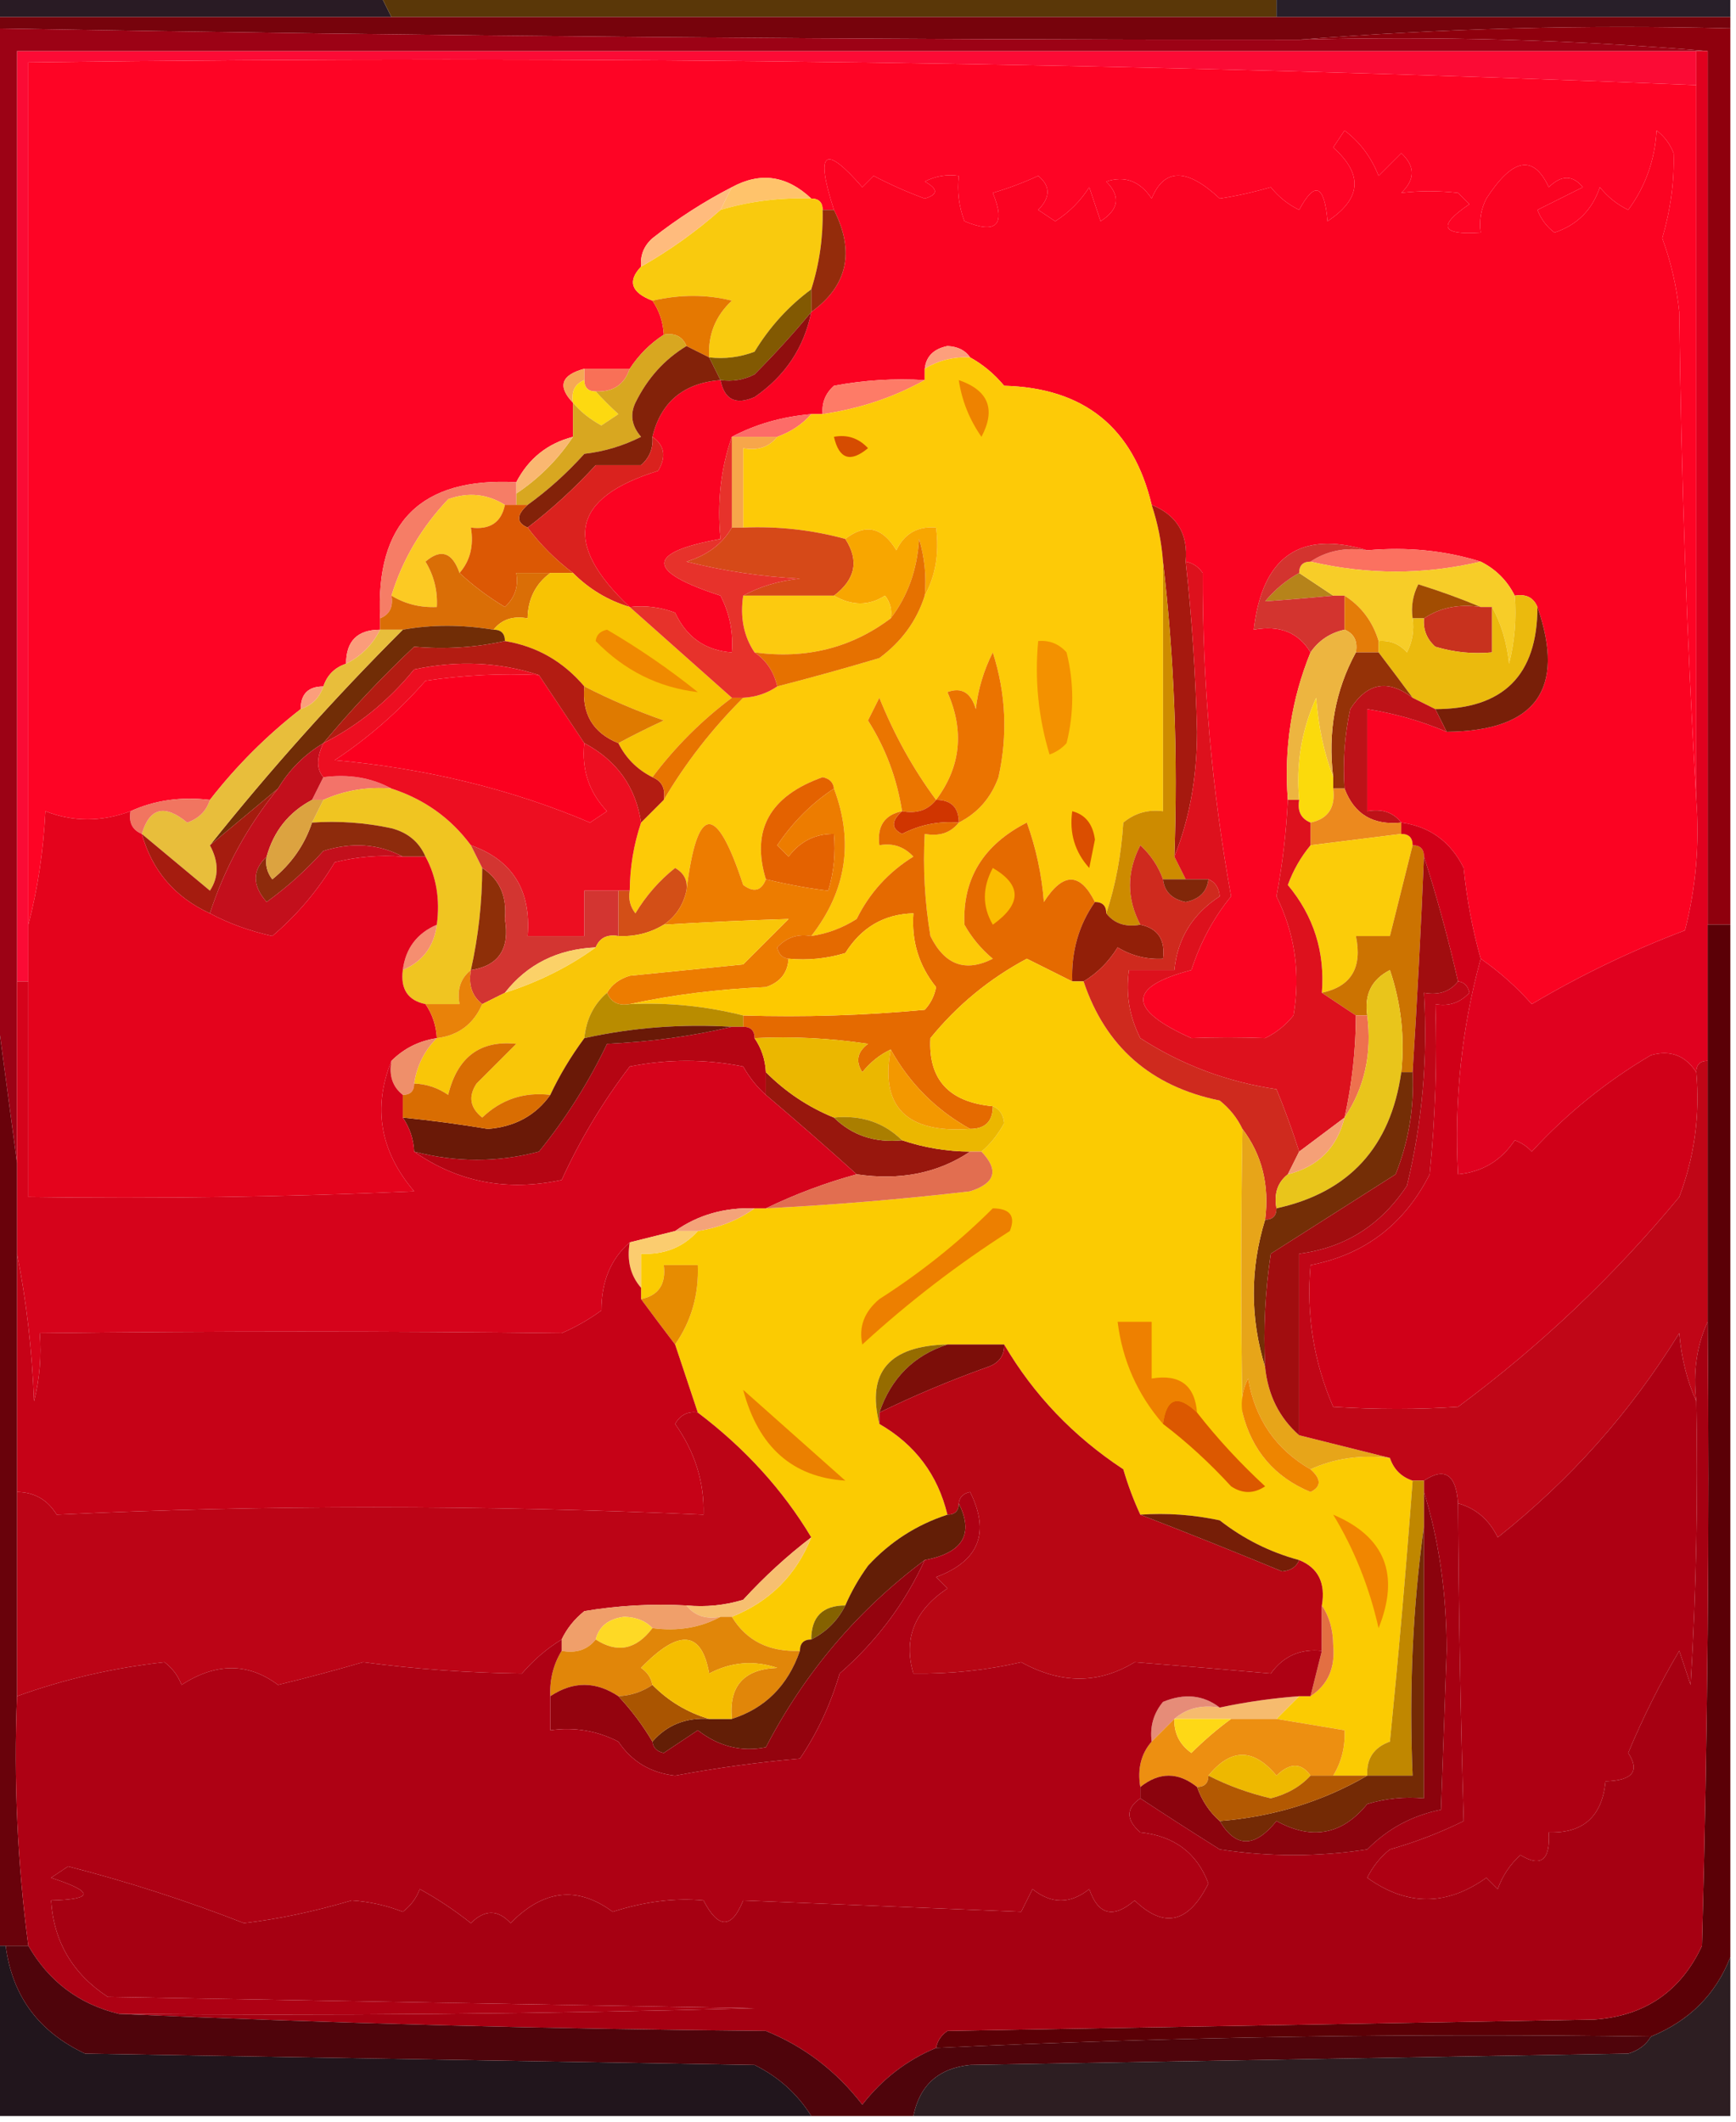 <?xml version="1.0" encoding="UTF-8"?>
<!DOCTYPE svg PUBLIC "-//W3C//DTD SVG 1.1//EN" "http://www.w3.org/Graphics/SVG/1.1/DTD/svg11.dtd">
<svg xmlns="http://www.w3.org/2000/svg" version="1.1" width="153px" height="187px" style="shape-rendering:geometricPrecision; text-rendering:geometricPrecision; image-rendering:optimizeQuality; fill-rule:evenodd; clip-rule:evenodd" xmlns:xlink="http://www.w3.org/1999/xlink">
<g><path style="opacity:1" fill="#291b24" d="M -0.5,-0.5 C 10.833,-0.5 22.167,-0.5 33.5,-0.5C 33.833,0.167 34.167,0.833 34.5,1.5C 22.833,1.5 11.167,1.5 -0.5,1.5C -0.5,0.833 -0.5,0.167 -0.5,-0.5 Z"/></g>
<g><path style="opacity:1" fill="#5a3708" d="M 33.5,-0.5 C 59.833,-0.5 86.167,-0.5 112.5,-0.5C 112.5,0.167 112.5,0.833 112.5,1.5C 86.5,1.5 60.5,1.5 34.5,1.5C 34.167,0.833 33.833,0.167 33.5,-0.5 Z"/></g>
<g><path style="opacity:1" fill="#281f29" d="M 112.5,-0.5 C 125.833,-0.5 139.167,-0.5 152.5,-0.5C 152.5,0.167 152.5,0.833 152.5,1.5C 139.167,1.5 125.833,1.5 112.5,1.5C 112.5,0.833 112.5,0.167 112.5,-0.5 Z"/></g>
<g><path style="opacity:1" fill="#77030c" d="M -0.5,2.5 C -0.5,2.167 -0.5,1.833 -0.5,1.5C 11.167,1.5 22.833,1.5 34.5,1.5C 60.5,1.5 86.5,1.5 112.5,1.5C 125.833,1.5 139.167,1.5 152.5,1.5C 152.5,1.833 152.5,2.167 152.5,2.5C 139.656,2.171 126.989,2.505 114.5,3.5C 76.163,3.517 37.83,3.184 -0.5,2.5 Z"/></g>
<g><path style="opacity:1" fill="#fb0b35" d="M 149.5,4.5 C 149.5,5.5 149.5,6.5 149.5,7.5C 100.717,5.512 51.717,4.845 2.5,5.5C 2.5,30.833 2.5,56.167 2.5,81.5C 2.5,83.167 2.5,84.833 2.5,86.5C 2.167,86.5 1.833,86.5 1.5,86.5C 1.5,59.167 1.5,31.833 1.5,4.5C 50.833,4.5 100.167,4.5 149.5,4.5 Z"/></g>
<g><path style="opacity:1" fill="#fe0425" d="M 149.5,7.5 C 149.5,28.5 149.5,49.5 149.5,70.5C 148.669,56.339 148.169,42.006 148,27.5C 147.764,25.236 147.264,23.069 146.5,21C 147.245,18.429 147.579,15.929 147.5,13.5C 147.192,12.692 146.692,12.025 146,11.5C 145.849,14.119 145.015,16.453 143.5,18.5C 142.522,18.023 141.689,17.357 141,16.5C 140.333,18.5 139,19.833 137,20.5C 136.308,19.975 135.808,19.308 135.5,18.5C 136.833,17.833 138.167,17.167 139.5,16.5C 138.609,15.41 137.609,15.41 136.5,16.5C 135.149,13.586 133.316,13.919 131,17.5C 130.517,18.448 130.351,19.448 130.5,20.5C 127.001,20.741 126.668,19.908 129.5,18C 129.167,17.667 128.833,17.333 128.5,17C 126.793,16.805 125.126,16.805 123.5,17C 124.731,15.817 124.731,14.651 123.5,13.5C 122.833,14.167 122.167,14.833 121.5,15.5C 120.852,13.851 119.852,12.518 118.5,11.5C 118.167,12 117.833,12.5 117.5,13C 120.163,15.357 119.996,17.523 117,19.5C 116.717,16.258 115.883,15.924 114.5,18.5C 113.522,18.023 112.689,17.357 112,16.5C 110.467,16.944 108.967,17.277 107.5,17.5C 104.611,14.798 102.611,14.798 101.5,17.5C 100.468,15.96 99.135,15.46 97.5,16C 98.784,17.297 98.617,18.464 97,19.5C 96.667,18.5 96.333,17.5 96,16.5C 95.221,17.728 94.221,18.728 93,19.5C 92.5,19.167 92,18.833 91.5,18.5C 92.59,17.391 92.59,16.391 91.5,15.5C 90.205,16.098 88.872,16.598 87.5,17C 88.667,19.833 87.833,20.667 85,19.5C 84.51,18.207 84.343,16.873 84.5,15.5C 83.448,15.351 82.448,15.517 81.5,16C 82.696,16.654 82.696,17.154 81.5,17.5C 79.941,16.926 78.441,16.26 77,15.5C 76.667,15.833 76.333,16.167 76,16.5C 72.659,12.657 71.825,13.324 73.5,18.5C 73.167,18.5 72.833,18.5 72.5,18.5C 72.5,17.833 72.167,17.5 71.5,17.5C 69.345,15.466 67.012,15.133 64.5,16.5C 62.068,17.75 59.734,19.25 57.5,21C 56.748,21.671 56.414,22.504 56.5,23.5C 55.285,24.779 55.618,25.779 57.5,26.5C 58.11,27.391 58.443,28.391 58.5,29.5C 57.306,30.272 56.306,31.272 55.5,32.5C 54.167,32.5 52.833,32.5 51.5,32.5C 49.448,33.053 49.115,34.053 50.5,35.5C 50.5,36.5 50.5,37.5 50.5,38.5C 48.251,39.08 46.585,40.413 45.5,42.5C 37.084,42.047 33.084,46.047 33.5,54.5C 33.5,54.833 33.5,55.167 33.5,55.5C 31.5,55.5 30.5,56.5 30.5,58.5C 29.5,58.833 28.833,59.5 28.5,60.5C 27.167,60.5 26.5,61.167 26.5,62.5C 23.5,64.833 20.833,67.5 18.5,70.5C 15.941,70.198 13.607,70.532 11.5,71.5C 8.932,72.45 6.432,72.45 4,71.5C 3.821,75.025 3.321,78.359 2.5,81.5C 2.5,56.167 2.5,30.833 2.5,5.5C 51.717,4.845 100.717,5.512 149.5,7.5 Z"/></g>
<g><path style="opacity:1" fill="#fb0322" d="M 149.5,70.5 C 149.793,74.437 149.46,78.27 148.5,82C 143.775,83.792 139.275,85.959 135,88.5C 133.629,86.959 132.129,85.625 130.5,84.5C 129.772,81.921 129.272,79.254 129,76.5C 127.853,74.181 126.019,72.848 123.5,72.5C 122.791,71.596 121.791,71.263 120.5,71.5C 120.5,68.5 120.5,65.5 120.5,62.5C 122.921,62.878 125.254,63.545 127.5,64.5C 135.353,64.437 138.019,60.77 135.5,53.5C 135.158,52.662 134.492,52.328 133.5,52.5C 132.833,51.167 131.833,50.167 130.5,49.5C 127.375,48.521 124.042,48.187 120.5,48.5C 114.575,46.722 111.242,49.056 110.5,55.5C 112.781,55.077 114.448,55.744 115.5,57.5C 113.817,61.636 113.15,65.969 113.5,70.5C 113.364,73.35 113.031,76.183 112.5,79C 114.131,82.29 114.631,85.79 114,89.5C 113.311,90.357 112.478,91.023 111.5,91.5C 109.297,91.413 107.13,91.413 105,91.5C 99.347,88.974 99.347,86.974 105,85.5C 105.783,83.07 106.949,80.904 108.5,79C 106.803,69.609 105.97,60.109 106,50.5C 105.617,49.944 105.117,49.611 104.5,49.5C 104.727,47.067 103.727,45.401 101.5,44.5C 99.876,37.684 95.543,34.184 88.5,34C 87.627,32.955 86.627,32.122 85.5,31.5C 85.083,30.876 84.416,30.543 83.5,30.5C 82.287,30.747 81.62,31.414 81.5,32.5C 81.5,32.833 81.5,33.167 81.5,33.5C 78.813,33.336 76.146,33.503 73.5,34C 72.748,34.671 72.414,35.504 72.5,36.5C 72.167,36.5 71.833,36.5 71.5,36.5C 68.933,36.721 66.599,37.388 64.5,38.5C 63.523,41.287 63.19,44.287 63.5,47.5C 56.902,48.694 56.902,50.361 63.5,52.5C 64.309,54.071 64.643,55.738 64.5,57.5C 62.176,57.339 60.509,56.172 59.5,54C 58.207,53.51 56.873,53.343 55.5,53.5C 49.526,47.861 50.359,43.861 58,41.5C 58.74,40.251 58.574,39.251 57.5,38.5C 58.243,35.43 60.243,33.764 63.5,33.5C 63.843,35.225 64.843,35.725 66.5,35C 69.2,33.143 70.867,30.643 71.5,27.5C 74.697,25.197 75.363,22.197 73.5,18.5C 71.825,13.324 72.659,12.657 76,16.5C 76.333,16.167 76.667,15.833 77,15.5C 78.441,16.26 79.941,16.926 81.5,17.5C 82.696,17.154 82.696,16.654 81.5,16C 82.448,15.517 83.448,15.351 84.5,15.5C 84.343,16.873 84.51,18.207 85,19.5C 87.833,20.667 88.667,19.833 87.5,17C 88.872,16.598 90.205,16.098 91.5,15.5C 92.59,16.391 92.59,17.391 91.5,18.5C 92,18.833 92.5,19.167 93,19.5C 94.221,18.728 95.221,17.728 96,16.5C 96.333,17.5 96.667,18.5 97,19.5C 98.617,18.464 98.784,17.297 97.5,16C 99.135,15.46 100.468,15.96 101.5,17.5C 102.611,14.798 104.611,14.798 107.5,17.5C 108.967,17.277 110.467,16.944 112,16.5C 112.689,17.357 113.522,18.023 114.5,18.5C 115.883,15.924 116.717,16.258 117,19.5C 119.996,17.523 120.163,15.357 117.5,13C 117.833,12.5 118.167,12 118.5,11.5C 119.852,12.518 120.852,13.851 121.5,15.5C 122.167,14.833 122.833,14.167 123.5,13.5C 124.731,14.651 124.731,15.817 123.5,17C 125.126,16.805 126.793,16.805 128.5,17C 128.833,17.333 129.167,17.667 129.5,18C 126.668,19.908 127.001,20.741 130.5,20.5C 130.351,19.448 130.517,18.448 131,17.5C 133.316,13.919 135.149,13.586 136.5,16.5C 137.609,15.41 138.609,15.41 139.5,16.5C 138.167,17.167 136.833,17.833 135.5,18.5C 135.808,19.308 136.308,19.975 137,20.5C 139,19.833 140.333,18.5 141,16.5C 141.689,17.357 142.522,18.023 143.5,18.5C 145.015,16.453 145.849,14.119 146,11.5C 146.692,12.025 147.192,12.692 147.5,13.5C 147.579,15.929 147.245,18.429 146.5,21C 147.264,23.069 147.764,25.236 148,27.5C 148.169,42.006 148.669,56.339 149.5,70.5 Z"/></g>
<g><path style="opacity:1" fill="#ffc36b" d="M 71.5,17.5 C 68.763,17.401 66.096,17.735 63.5,18.5C 63.833,17.833 64.167,17.167 64.5,16.5C 67.012,15.133 69.345,15.466 71.5,17.5 Z"/></g>
<g><path style="opacity:1" fill="#f9ca0e" d="M 71.5,17.5 C 72.167,17.5 72.5,17.833 72.5,18.5C 72.552,20.903 72.219,23.236 71.5,25.5C 69.5,26.976 67.833,28.809 66.5,31C 65.207,31.49 63.873,31.657 62.5,31.5C 62.383,29.517 63.05,27.85 64.5,26.5C 62.282,25.943 59.949,25.943 57.5,26.5C 55.618,25.779 55.285,24.779 56.5,23.5C 59.009,22.079 61.343,20.412 63.5,18.5C 66.096,17.735 68.763,17.401 71.5,17.5 Z"/></g>
<g><path style="opacity:1" fill="#8f000d" d="M 114.5,3.5 C 126.989,2.505 139.656,2.171 152.5,2.5C 152.5,28.833 152.5,55.167 152.5,81.5C 151.833,81.5 151.167,81.5 150.5,81.5C 150.5,55.833 150.5,30.167 150.5,4.5C 138.678,3.505 126.678,3.172 114.5,3.5 Z"/></g>
<g><path style="opacity:1" fill="#ffbb7d" d="M 64.5,16.5 C 64.167,17.167 63.833,17.833 63.5,18.5C 61.343,20.412 59.009,22.079 56.5,23.5C 56.414,22.504 56.748,21.671 57.5,21C 59.734,19.25 62.068,17.75 64.5,16.5 Z"/></g>
<g><path style="opacity:1" fill="#942c0b" d="M 72.5,18.5 C 72.833,18.5 73.167,18.5 73.5,18.5C 75.363,22.197 74.697,25.197 71.5,27.5C 71.5,26.833 71.5,26.167 71.5,25.5C 72.219,23.236 72.552,20.903 72.5,18.5 Z"/></g>
<g><path style="opacity:1" fill="#e57801" d="M 62.5,31.5 C 61.833,31.167 61.167,30.833 60.5,30.5C 60.158,29.662 59.492,29.328 58.5,29.5C 58.443,28.391 58.11,27.391 57.5,26.5C 59.949,25.943 62.282,25.943 64.5,26.5C 63.05,27.85 62.383,29.517 62.5,31.5 Z"/></g>
<g><path style="opacity:1" fill="#fd9f7c" d="M 85.5,31.5 C 84.041,31.433 82.708,31.766 81.5,32.5C 81.62,31.414 82.287,30.747 83.5,30.5C 84.416,30.543 85.083,30.876 85.5,31.5 Z"/></g>
<g><path style="opacity:1" fill="#825902" d="M 71.5,25.5 C 71.5,26.167 71.5,26.833 71.5,27.5C 69.967,29.355 68.3,31.188 66.5,33C 65.552,33.483 64.552,33.65 63.5,33.5C 63.167,32.833 62.833,32.167 62.5,31.5C 63.873,31.657 65.207,31.49 66.5,31C 67.833,28.809 69.5,26.976 71.5,25.5 Z"/></g>
<g><path style="opacity:1" fill="#900e0e" d="M 71.5,27.5 C 70.867,30.643 69.2,33.143 66.5,35C 64.843,35.725 63.843,35.225 63.5,33.5C 64.552,33.65 65.552,33.483 66.5,33C 68.3,31.188 69.967,29.355 71.5,27.5 Z"/></g>
<g><path style="opacity:1" fill="#f97057" d="M 51.5,32.5 C 52.833,32.5 54.167,32.5 55.5,32.5C 55.027,33.906 54.027,34.573 52.5,34.5C 51.833,34.5 51.5,34.167 51.5,33.5C 51.5,33.167 51.5,32.833 51.5,32.5 Z"/></g>
<g><path style="opacity:1" fill="#fe7b67" d="M 81.5,33.5 C 78.762,35.025 75.762,36.025 72.5,36.5C 72.414,35.504 72.748,34.671 73.5,34C 76.146,33.503 78.813,33.336 81.5,33.5 Z"/></g>
<g><path style="opacity:1" fill="#f6a854" d="M 51.5,32.5 C 51.5,32.833 51.5,33.167 51.5,33.5C 50.662,33.842 50.328,34.508 50.5,35.5C 49.115,34.053 49.448,33.053 51.5,32.5 Z"/></g>
<g><path style="opacity:1" fill="#fdd910" d="M 51.5,33.5 C 51.5,34.167 51.833,34.5 52.5,34.5C 53.091,35.151 53.757,35.818 54.5,36.5C 54,36.833 53.5,37.167 53,37.5C 51.989,36.944 51.156,36.278 50.5,35.5C 50.328,34.508 50.662,33.842 51.5,33.5 Z"/></g>
<g><path style="opacity:1" fill="#d8a720" d="M 58.5,29.5 C 59.492,29.328 60.158,29.662 60.5,30.5C 58.559,31.674 57.059,33.341 56,35.5C 55.508,36.549 55.674,37.549 56.5,38.5C 54.922,39.298 53.256,39.798 51.5,40C 49.962,41.707 48.296,43.207 46.5,44.5C 46.167,44.5 45.833,44.5 45.5,44.5C 45.5,44.167 45.5,43.833 45.5,43.5C 47.5,42.167 49.167,40.5 50.5,38.5C 50.5,37.5 50.5,36.5 50.5,35.5C 51.156,36.278 51.989,36.944 53,37.5C 53.5,37.167 54,36.833 54.5,36.5C 53.757,35.818 53.091,35.151 52.5,34.5C 54.027,34.573 55.027,33.906 55.5,32.5C 56.306,31.272 57.306,30.272 58.5,29.5 Z"/></g>
<g><path style="opacity:1" fill="#fd6c68" d="M 71.5,36.5 C 70.71,37.401 69.71,38.068 68.5,38.5C 67.167,38.5 65.833,38.5 64.5,38.5C 66.599,37.388 68.933,36.721 71.5,36.5 Z"/></g>
<g><path style="opacity:1" fill="#fdca07" d="M 85.5,31.5 C 86.627,32.122 87.627,32.955 88.5,34C 95.543,34.184 99.876,37.684 101.5,44.5C 102.038,46.117 102.371,47.784 102.5,49.5C 102.5,56.833 102.5,64.167 102.5,71.5C 101.178,71.33 100.011,71.663 99,72.5C 98.817,75.365 98.317,78.031 97.5,80.5C 97.5,79.833 97.167,79.5 96.5,79.5C 95.189,76.867 93.689,76.867 92,79.5C 91.814,77.1 91.314,74.766 90.5,72.5C 86.654,74.465 84.821,77.465 85,81.5C 85.645,82.646 86.478,83.646 87.5,84.5C 85.091,85.722 83.258,85.055 82,82.5C 81.502,79.518 81.335,76.518 81.5,73.5C 82.791,73.737 83.791,73.404 84.5,72.5C 86.173,71.657 87.34,70.324 88,68.5C 88.825,64.789 88.659,61.122 87.5,57.5C 86.702,59.078 86.202,60.744 86,62.5C 85.577,61.044 84.744,60.544 83.5,61C 85.01,64.427 84.677,67.593 82.5,70.5C 80.491,67.791 78.825,64.791 77.5,61.5C 77.167,62.167 76.833,62.833 76.5,63.5C 78.054,65.944 79.054,68.611 79.5,71.5C 77.952,71.821 77.285,72.821 77.5,74.5C 78.675,74.281 79.675,74.614 80.5,75.5C 78.308,76.859 76.641,78.692 75.5,81C 74.255,81.791 72.922,82.291 71.5,82.5C 74.597,78.525 75.263,74.192 73.5,69.5C 73.44,68.957 73.107,68.624 72.5,68.5C 67.845,70.157 66.178,73.157 67.5,77.5C 67.103,78.525 66.437,78.692 65.5,78C 63.102,70.691 61.435,70.858 60.5,78.5C 60.631,77.624 60.297,76.957 59.5,76.5C 58.108,77.605 56.941,78.939 56,80.5C 55.536,79.906 55.369,79.239 55.5,78.5C 55.517,76.435 55.85,74.435 56.5,72.5C 57.167,71.833 57.833,71.167 58.5,70.5C 60.42,67.238 62.754,64.238 65.5,61.5C 66.609,61.443 67.609,61.11 68.5,60.5C 71.48,59.734 74.48,58.901 77.5,58C 79.464,56.549 80.797,54.716 81.5,52.5C 82.461,50.735 82.795,48.735 82.5,46.5C 80.876,46.36 79.71,47.027 79,48.5C 77.774,46.452 76.274,46.119 74.5,47.5C 71.57,46.701 68.57,46.368 65.5,46.5C 65.5,44.167 65.5,41.833 65.5,39.5C 66.791,39.737 67.791,39.404 68.5,38.5C 69.71,38.068 70.71,37.401 71.5,36.5C 71.833,36.5 72.167,36.5 72.5,36.5C 75.762,36.025 78.762,35.025 81.5,33.5C 81.5,33.167 81.5,32.833 81.5,32.5C 82.708,31.766 84.041,31.433 85.5,31.5 Z"/></g>
<g><path style="opacity:1" fill="#ee8200" d="M 84.5,33.5 C 87.119,34.403 87.786,36.069 86.5,38.5C 85.438,36.978 84.771,35.312 84.5,33.5 Z"/></g>
<g><path style="opacity:1" fill="#d64c01" d="M 73.5,38.5 C 74.675,38.281 75.675,38.614 76.5,39.5C 74.948,40.798 73.948,40.465 73.5,38.5 Z"/></g>
<g><path style="opacity:1" fill="#fab771" d="M 50.5,38.5 C 49.167,40.5 47.5,42.167 45.5,43.5C 45.5,43.167 45.5,42.833 45.5,42.5C 46.585,40.413 48.251,39.08 50.5,38.5 Z"/></g>
<g><path style="opacity:1" fill="#f67d66" d="M 45.5,42.5 C 45.5,42.833 45.5,43.167 45.5,43.5C 45.5,43.833 45.5,44.167 45.5,44.5C 45.167,44.5 44.833,44.5 44.5,44.5C 42.932,43.527 41.265,43.36 39.5,44C 37.136,46.506 35.47,49.339 34.5,52.5C 34.672,53.492 34.338,54.158 33.5,54.5C 33.084,46.047 37.084,42.047 45.5,42.5 Z"/></g>
<g><path style="opacity:1" fill="#832209" d="M 60.5,30.5 C 61.167,30.833 61.833,31.167 62.5,31.5C 62.833,32.167 63.167,32.833 63.5,33.5C 60.243,33.764 58.243,35.43 57.5,38.5C 57.586,39.496 57.252,40.329 56.5,41C 55.167,41 53.833,41 52.5,41C 50.63,43.04 48.63,44.873 46.5,46.5C 45.494,46.062 45.494,45.396 46.5,44.5C 48.296,43.207 49.962,41.707 51.5,40C 53.256,39.798 54.922,39.298 56.5,38.5C 55.674,37.549 55.508,36.549 56,35.5C 57.059,33.341 58.559,31.674 60.5,30.5 Z"/></g>
<g><path style="opacity:1" fill="#f7a64a" d="M 64.5,38.5 C 65.833,38.5 67.167,38.5 68.5,38.5C 67.791,39.404 66.791,39.737 65.5,39.5C 65.5,41.833 65.5,44.167 65.5,46.5C 65.167,46.5 64.833,46.5 64.5,46.5C 64.5,43.833 64.5,41.167 64.5,38.5 Z"/></g>
<g><path style="opacity:1" fill="#9c0215" d="M -0.5,2.5 C 37.83,3.184 76.163,3.517 114.5,3.5C 126.678,3.172 138.678,3.505 150.5,4.5C 150.167,4.5 149.833,4.5 149.5,4.5C 100.167,4.5 50.833,4.5 1.5,4.5C 1.5,31.833 1.5,59.167 1.5,86.5C 1.5,91.833 1.5,97.167 1.5,102.5C 0.833,97.5 0.167,92.5 -0.5,87.5C -0.5,59.167 -0.5,30.833 -0.5,2.5 Z"/></g>
<g><path style="opacity:1" fill="#da221e" d="M 57.5,38.5 C 58.574,39.251 58.74,40.251 58,41.5C 50.359,43.861 49.526,47.861 55.5,53.5C 53.589,52.925 51.922,51.925 50.5,50.5C 48.959,49.333 47.625,48 46.5,46.5C 48.63,44.873 50.63,43.04 52.5,41C 53.833,41 55.167,41 56.5,41C 57.252,40.329 57.586,39.496 57.5,38.5 Z"/></g>
<g><path style="opacity:1" fill="#fcca23" d="M 44.5,44.5 C 44.179,46.048 43.179,46.715 41.5,46.5C 41.768,48.099 41.434,49.432 40.5,50.5C 39.859,48.668 38.859,48.335 37.5,49.5C 38.246,50.736 38.579,52.069 38.5,53.5C 37.041,53.567 35.708,53.234 34.5,52.5C 35.47,49.339 37.136,46.506 39.5,44C 41.265,43.36 42.932,43.527 44.5,44.5 Z"/></g>
<g><path style="opacity:1" fill="#dc5804" d="M 44.5,44.5 C 44.833,44.5 45.167,44.5 45.5,44.5C 45.833,44.5 46.167,44.5 46.5,44.5C 45.494,45.396 45.494,46.062 46.5,46.5C 47.625,48 48.959,49.333 50.5,50.5C 49.833,50.5 49.167,50.5 48.5,50.5C 47.5,50.5 46.5,50.5 45.5,50.5C 45.719,51.675 45.386,52.675 44.5,53.5C 43.027,52.614 41.694,51.614 40.5,50.5C 41.434,49.432 41.768,48.099 41.5,46.5C 43.179,46.715 44.179,46.048 44.5,44.5 Z"/></g>
<g><path style="opacity:1" fill="#d64918" d="M 64.5,46.5 C 64.833,46.5 65.167,46.5 65.5,46.5C 68.57,46.368 71.57,46.701 74.5,47.5C 75.734,49.398 75.401,51.065 73.5,52.5C 70.833,52.5 68.167,52.5 65.5,52.5C 66.952,51.698 68.618,51.198 70.5,51C 67.118,50.824 63.785,50.324 60.5,49.5C 62.332,48.943 63.665,47.943 64.5,46.5 Z"/></g>
<g><path style="opacity:1" fill="#fb7160" d="M 115.5,49.5 C 116.919,48.549 118.585,48.215 120.5,48.5C 124.042,48.187 127.375,48.521 130.5,49.5C 125.513,50.673 120.513,50.673 115.5,49.5 Z"/></g>
<g><path style="opacity:1" fill="#f8a600" d="M 81.5,52.5 C 81.66,50.801 81.493,49.134 81,47.5C 80.844,50.191 80.011,52.524 78.5,54.5C 78.631,53.761 78.464,53.094 78,52.5C 76.586,53.413 75.086,53.413 73.5,52.5C 75.401,51.065 75.734,49.398 74.5,47.5C 76.274,46.119 77.774,46.452 79,48.5C 79.71,47.027 80.876,46.36 82.5,46.5C 82.795,48.735 82.461,50.735 81.5,52.5 Z"/></g>
<g><path style="opacity:1" fill="#b6831a" d="M 114.5,50.5 C 115.5,51.167 116.5,51.833 117.5,52.5C 115.425,52.698 113.425,52.865 111.5,53C 112.373,51.955 113.373,51.122 114.5,50.5 Z"/></g>
<g><path style="opacity:1" fill="#f7cd28" d="M 115.5,49.5 C 120.513,50.673 125.513,50.673 130.5,49.5C 131.833,50.167 132.833,51.167 133.5,52.5C 133.662,54.527 133.495,56.527 133,58.5C 132.802,56.618 132.302,54.952 131.5,53.5C 131.167,53.5 130.833,53.5 130.5,53.5C 128.782,52.776 126.948,52.109 125,51.5C 124.517,52.448 124.351,53.448 124.5,54.5C 124.649,55.552 124.483,56.552 124,57.5C 123.329,56.748 122.496,56.414 121.5,56.5C 120.974,54.77 119.974,53.436 118.5,52.5C 118.167,52.5 117.833,52.5 117.5,52.5C 116.5,51.833 115.5,51.167 114.5,50.5C 114.5,49.833 114.833,49.5 115.5,49.5 Z"/></g>
<g><path style="opacity:1" fill="#da6e06" d="M 40.5,50.5 C 41.694,51.614 43.027,52.614 44.5,53.5C 45.386,52.675 45.719,51.675 45.5,50.5C 46.5,50.5 47.5,50.5 48.5,50.5C 47.194,51.467 46.527,52.801 46.5,54.5C 45.209,54.263 44.209,54.596 43.5,55.5C 40.691,55.043 38.024,55.043 35.5,55.5C 34.833,55.5 34.167,55.5 33.5,55.5C 33.5,55.167 33.5,54.833 33.5,54.5C 34.338,54.158 34.672,53.492 34.5,52.5C 35.708,53.234 37.041,53.567 38.5,53.5C 38.579,52.069 38.246,50.736 37.5,49.5C 38.859,48.335 39.859,48.668 40.5,50.5 Z"/></g>
<g><path style="opacity:1" fill="#a24d02" d="M 130.5,53.5 C 128.585,53.215 126.919,53.549 125.5,54.5C 125.167,54.5 124.833,54.5 124.5,54.5C 124.351,53.448 124.517,52.448 125,51.5C 126.948,52.109 128.782,52.776 130.5,53.5 Z"/></g>
<g><path style="opacity:1" fill="#f8c303" d="M 48.5,50.5 C 49.167,50.5 49.833,50.5 50.5,50.5C 51.922,51.925 53.589,52.925 55.5,53.5C 58.5,56.167 61.5,58.833 64.5,61.5C 61.833,63.5 59.5,65.833 57.5,68.5C 56.167,67.833 55.167,66.833 54.5,65.5C 55.718,64.839 57.051,64.172 58.5,63.5C 56.076,62.648 53.742,61.648 51.5,60.5C 49.637,58.295 47.303,56.961 44.5,56.5C 44.5,55.833 44.167,55.5 43.5,55.5C 44.209,54.596 45.209,54.263 46.5,54.5C 46.527,52.801 47.194,51.467 48.5,50.5 Z"/></g>
<g><path style="opacity:1" fill="#fcca0f" d="M 65.5,52.5 C 68.167,52.5 70.833,52.5 73.5,52.5C 75.086,53.413 76.586,53.413 78,52.5C 78.464,53.094 78.631,53.761 78.5,54.5C 75.032,57.114 71.032,58.114 66.5,57.5C 65.549,56.081 65.216,54.415 65.5,52.5 Z"/></g>
<g><path style="opacity:1" fill="#d3342f" d="M 120.5,48.5 C 118.585,48.215 116.919,48.549 115.5,49.5C 114.833,49.5 114.5,49.833 114.5,50.5C 113.373,51.122 112.373,51.955 111.5,53C 113.425,52.865 115.425,52.698 117.5,52.5C 117.833,52.5 118.167,52.5 118.5,52.5C 118.5,53.5 118.5,54.5 118.5,55.5C 117.222,55.782 116.222,56.449 115.5,57.5C 114.448,55.744 112.781,55.077 110.5,55.5C 111.242,49.056 114.575,46.722 120.5,48.5 Z"/></g>
<g><path style="opacity:1" fill="#c8321e" d="M 130.5,53.5 C 130.833,53.5 131.167,53.5 131.5,53.5C 131.5,54.833 131.5,56.167 131.5,57.5C 129.801,57.66 128.134,57.493 126.5,57C 125.748,56.329 125.414,55.496 125.5,54.5C 126.919,53.549 128.585,53.215 130.5,53.5 Z"/></g>
<g><path style="opacity:1" fill="#fb9c7a" d="M 33.5,55.5 C 32.833,56.833 31.833,57.833 30.5,58.5C 30.5,56.5 31.5,55.5 33.5,55.5 Z"/></g>
<g><path style="opacity:1" fill="#e47c08" d="M 118.5,52.5 C 119.974,53.436 120.974,54.77 121.5,56.5C 121.5,56.833 121.5,57.167 121.5,57.5C 120.833,57.5 120.167,57.5 119.5,57.5C 119.672,56.508 119.338,55.842 118.5,55.5C 118.5,54.5 118.5,53.5 118.5,52.5 Z"/></g>
<g><path style="opacity:1" fill="#ebba0d" d="M 133.5,52.5 C 134.492,52.328 135.158,52.662 135.5,53.5C 135.5,59.5 132.5,62.5 126.5,62.5C 125.833,62.167 125.167,61.833 124.5,61.5C 123.488,60.128 122.488,58.795 121.5,57.5C 121.5,57.167 121.5,56.833 121.5,56.5C 122.496,56.414 123.329,56.748 124,57.5C 124.483,56.552 124.649,55.552 124.5,54.5C 124.833,54.5 125.167,54.5 125.5,54.5C 125.414,55.496 125.748,56.329 126.5,57C 128.134,57.493 129.801,57.66 131.5,57.5C 131.5,56.167 131.5,54.833 131.5,53.5C 132.302,54.952 132.802,56.618 133,58.5C 133.495,56.527 133.662,54.527 133.5,52.5 Z"/></g>
<g><path style="opacity:1" fill="#f08a00" d="M 52.5,56.5 C 52.56,55.957 52.893,55.624 53.5,55.5C 56.304,57.138 58.971,58.971 61.5,61C 58.032,60.599 55.032,59.099 52.5,56.5 Z"/></g>
<g><path style="opacity:1" fill="#e67100" d="M 81.5,52.5 C 80.797,54.716 79.464,56.549 77.5,58C 74.48,58.901 71.48,59.734 68.5,60.5C 68.218,59.222 67.551,58.222 66.5,57.5C 71.032,58.114 75.032,57.114 78.5,54.5C 80.011,52.524 80.844,50.191 81,47.5C 81.493,49.134 81.66,50.801 81.5,52.5 Z"/></g>
<g><path style="opacity:1" fill="#a6190f" d="M 101.5,44.5 C 103.727,45.401 104.727,47.067 104.5,49.5C 105.045,54.474 105.378,59.474 105.5,64.5C 105.489,68.565 104.822,72.232 103.5,75.5C 103.826,66.651 103.493,57.984 102.5,49.5C 102.371,47.784 102.038,46.117 101.5,44.5 Z"/></g>
<g><path style="opacity:1" fill="#712d06" d="M 43.5,55.5 C 44.167,55.5 44.5,55.833 44.5,56.5C 41.915,57.072 39.249,57.239 36.5,57C 33.629,59.703 30.962,62.536 28.5,65.5C 26.833,66.5 25.5,67.833 24.5,69.5C 22.5,71.167 20.5,72.833 18.5,74.5C 23.774,67.889 29.44,61.555 35.5,55.5C 38.024,55.043 40.691,55.043 43.5,55.5 Z"/></g>
<g><path style="opacity:1" fill="#e7322b" d="M 64.5,38.5 C 64.5,41.167 64.5,43.833 64.5,46.5C 63.665,47.943 62.332,48.943 60.5,49.5C 63.785,50.324 67.118,50.824 70.5,51C 68.618,51.198 66.952,51.698 65.5,52.5C 65.216,54.415 65.549,56.081 66.5,57.5C 67.551,58.222 68.218,59.222 68.5,60.5C 67.609,61.11 66.609,61.443 65.5,61.5C 65.167,61.5 64.833,61.5 64.5,61.5C 61.5,58.833 58.5,56.167 55.5,53.5C 56.873,53.343 58.207,53.51 59.5,54C 60.509,56.172 62.176,57.339 64.5,57.5C 64.643,55.738 64.309,54.071 63.5,52.5C 56.902,50.361 56.902,48.694 63.5,47.5C 63.19,44.287 63.523,41.287 64.5,38.5 Z"/></g>
<g><path style="opacity:1" fill="#953207" d="M 119.5,57.5 C 120.167,57.5 120.833,57.5 121.5,57.5C 122.488,58.795 123.488,60.128 124.5,61.5C 122.321,59.836 120.488,60.169 119,62.5C 118.503,64.81 118.337,67.143 118.5,69.5C 118.167,69.5 117.833,69.5 117.5,69.5C 117.5,69.167 117.5,68.833 117.5,68.5C 117.01,64.513 117.676,60.846 119.5,57.5 Z"/></g>
<g><path style="opacity:1" fill="#fc9e7b" d="M 28.5,60.5 C 28.167,61.5 27.5,62.167 26.5,62.5C 26.5,61.167 27.167,60.5 28.5,60.5 Z"/></g>
<g><path style="opacity:1" fill="#fb001f" d="M 47.5,59.5 C 48.833,61.5 50.167,63.5 51.5,65.5C 51.247,67.827 51.914,69.827 53.5,71.5C 53,71.833 52.5,72.167 52,72.5C 45.1,69.568 37.6,67.734 29.5,67C 32.463,65.039 35.129,62.706 37.5,60C 40.817,59.502 44.15,59.335 47.5,59.5 Z"/></g>
<g><path style="opacity:1" fill="#f39100" d="M 91.5,56.5 C 92.496,56.414 93.329,56.748 94,57.5C 94.667,60.167 94.667,62.833 94,65.5C 93.586,65.957 93.086,66.291 92.5,66.5C 91.513,63.232 91.18,59.898 91.5,56.5 Z"/></g>
<g><path style="opacity:1" fill="#edb540" d="M 118.5,55.5 C 119.338,55.842 119.672,56.508 119.5,57.5C 117.676,60.846 117.01,64.513 117.5,68.5C 116.686,66.369 116.186,64.036 116,61.5C 114.711,64.351 114.211,67.351 114.5,70.5C 114.167,70.5 113.833,70.5 113.5,70.5C 113.15,65.969 113.817,61.636 115.5,57.5C 116.222,56.449 117.222,55.782 118.5,55.5 Z"/></g>
<g><path style="opacity:1" fill="#b31c12" d="M 44.5,56.5 C 47.303,56.961 49.637,58.295 51.5,60.5C 51.273,62.933 52.273,64.599 54.5,65.5C 55.167,66.833 56.167,67.833 57.5,68.5C 58.338,68.842 58.672,69.508 58.5,70.5C 57.833,71.167 57.167,71.833 56.5,72.5C 56.031,69.357 54.364,67.023 51.5,65.5C 50.167,63.5 48.833,61.5 47.5,59.5C 44.024,58.357 40.358,58.19 36.5,59C 34.23,61.782 31.563,63.949 28.5,65.5C 30.962,62.536 33.629,59.703 36.5,57C 39.249,57.239 41.915,57.072 44.5,56.5 Z"/></g>
<g><path style="opacity:1" fill="#df7a00" d="M 51.5,60.5 C 53.742,61.648 56.076,62.648 58.5,63.5C 57.051,64.172 55.718,64.839 54.5,65.5C 52.273,64.599 51.273,62.933 51.5,60.5 Z"/></g>
<g><path style="opacity:1" fill="#781f08" d="M 135.5,53.5 C 138.019,60.77 135.353,64.437 127.5,64.5C 127.167,63.833 126.833,63.167 126.5,62.5C 132.5,62.5 135.5,59.5 135.5,53.5 Z"/></g>
<g><path style="opacity:1" fill="#e8be3b" d="M 33.5,55.5 C 34.167,55.5 34.833,55.5 35.5,55.5C 29.44,61.555 23.774,67.889 18.5,74.5C 19.292,75.967 19.292,77.3 18.5,78.5C 16.481,76.81 14.481,75.144 12.5,73.5C 13.179,71.186 14.512,70.853 16.5,72.5C 17.522,72.144 18.189,71.478 18.5,70.5C 20.833,67.5 23.5,64.833 26.5,62.5C 27.5,62.167 28.167,61.5 28.5,60.5C 28.833,59.5 29.5,58.833 30.5,58.5C 31.833,57.833 32.833,56.833 33.5,55.5 Z"/></g>
<g><path style="opacity:1" fill="#be1218" d="M 124.5,61.5 C 125.167,61.833 125.833,62.167 126.5,62.5C 126.833,63.167 127.167,63.833 127.5,64.5C 125.254,63.545 122.921,62.878 120.5,62.5C 120.5,65.5 120.5,68.5 120.5,71.5C 121.791,71.263 122.791,71.596 123.5,72.5C 121.011,72.759 119.344,71.759 118.5,69.5C 118.337,67.143 118.503,64.81 119,62.5C 120.488,60.169 122.321,59.836 124.5,61.5 Z"/></g>
<g><path style="opacity:1" fill="#eb7500" d="M 82.5,70.5 C 81.791,71.404 80.791,71.737 79.5,71.5C 79.054,68.611 78.054,65.944 76.5,63.5C 76.833,62.833 77.167,62.167 77.5,61.5C 78.825,64.791 80.491,67.791 82.5,70.5 Z"/></g>
<g><path style="opacity:1" fill="#e87400" d="M 64.5,61.5 C 64.833,61.5 65.167,61.5 65.5,61.5C 62.754,64.238 60.42,67.238 58.5,70.5C 58.672,69.508 58.338,68.842 57.5,68.5C 59.5,65.833 61.833,63.5 64.5,61.5 Z"/></g>
<g><path style="opacity:1" fill="#eb7300" d="M 84.5,72.5 C 84.5,71.167 83.833,70.5 82.5,70.5C 84.677,67.593 85.01,64.427 83.5,61C 84.744,60.544 85.577,61.044 86,62.5C 86.202,60.744 86.702,59.078 87.5,57.5C 88.659,61.122 88.825,64.789 88,68.5C 87.34,70.324 86.173,71.657 84.5,72.5 Z"/></g>
<g><path style="opacity:1" fill="#f37369" d="M 28.5,68.5 C 30.735,68.205 32.735,68.539 34.5,69.5C 32.379,69.325 30.379,69.659 28.5,70.5C 28.167,70.5 27.833,70.5 27.5,70.5C 27.833,69.833 28.167,69.167 28.5,68.5 Z"/></g>
<g><path style="opacity:1" fill="#fbda0c" d="M 117.5,68.5 C 117.5,68.833 117.5,69.167 117.5,69.5C 117.715,71.179 117.048,72.179 115.5,72.5C 114.662,72.158 114.328,71.492 114.5,70.5C 114.211,67.351 114.711,64.351 116,61.5C 116.186,64.036 116.686,66.369 117.5,68.5 Z"/></g>
<g><path style="opacity:1" fill="#f17560" d="M 18.5,70.5 C 18.189,71.478 17.522,72.144 16.5,72.5C 14.512,70.853 13.179,71.186 12.5,73.5C 11.662,73.158 11.328,72.492 11.5,71.5C 13.607,70.532 15.941,70.198 18.5,70.5 Z"/></g>
<g><path style="opacity:1" fill="#a51c0f" d="M 24.5,69.5 C 21.783,72.862 19.783,76.528 18.5,80.5C 15.412,79.08 13.412,76.747 12.5,73.5C 14.481,75.144 16.481,76.81 18.5,78.5C 19.292,77.3 19.292,75.967 18.5,74.5C 20.5,72.833 22.5,71.167 24.5,69.5 Z"/></g>
<g><path style="opacity:1" fill="#f0c521" d="M 34.5,69.5 C 37.4,70.443 39.733,72.11 41.5,74.5C 41.833,75.167 42.167,75.833 42.5,76.5C 42.492,79.545 42.159,82.545 41.5,85.5C 40.596,86.209 40.263,87.209 40.5,88.5C 39.5,88.5 38.5,88.5 37.5,88.5C 35.952,88.179 35.285,87.179 35.5,85.5C 37.262,84.738 38.262,83.404 38.5,81.5C 38.795,79.265 38.461,77.265 37.5,75.5C 36.942,74.21 35.942,73.377 34.5,73C 32.19,72.503 29.857,72.337 27.5,72.5C 27.833,71.833 28.167,71.167 28.5,70.5C 30.379,69.659 32.379,69.325 34.5,69.5 Z"/></g>
<g><path style="opacity:1" fill="#d03500" d="M 82.5,70.5 C 83.833,70.5 84.5,71.167 84.5,72.5C 82.738,72.357 81.071,72.691 79.5,73.5C 78.537,73.03 78.537,72.364 79.5,71.5C 80.791,71.737 81.791,71.404 82.5,70.5 Z"/></g>
<g><path style="opacity:1" fill="#ec891e" d="M 117.5,69.5 C 117.833,69.5 118.167,69.5 118.5,69.5C 119.344,71.759 121.011,72.759 123.5,72.5C 123.5,72.833 123.5,73.167 123.5,73.5C 120.833,73.833 118.167,74.167 115.5,74.5C 115.5,73.833 115.5,73.167 115.5,72.5C 117.048,72.179 117.715,71.179 117.5,69.5 Z"/></g>
<g><path style="opacity:1" fill="#8e2b0c" d="M 27.5,72.5 C 29.857,72.337 32.19,72.503 34.5,73C 35.942,73.377 36.942,74.21 37.5,75.5C 36.833,75.5 36.167,75.5 35.5,75.5C 33.372,74.371 31.038,74.204 28.5,75C 26.983,76.685 25.316,78.185 23.5,79.5C 22.218,78.042 22.218,76.708 23.5,75.5C 23.369,76.239 23.536,76.906 24,77.5C 25.669,76.154 26.836,74.487 27.5,72.5 Z"/></g>
<g><path style="opacity:1" fill="#db4e00" d="M 94.5,71.5 C 95.649,71.791 96.316,72.624 96.5,74C 96.333,74.833 96.167,75.667 96,76.5C 94.731,75.095 94.231,73.429 94.5,71.5 Z"/></g>
<g><path style="opacity:1" fill="#fbcc09" d="M 123.5,73.5 C 124.167,73.5 124.5,73.833 124.5,74.5C 123.833,77.167 123.167,79.833 122.5,82.5C 121.5,82.5 120.5,82.5 119.5,82.5C 120.084,85.285 119.084,86.952 116.5,87.5C 116.784,83.908 115.784,80.741 113.5,78C 113.978,76.697 114.645,75.531 115.5,74.5C 118.167,74.167 120.833,73.833 123.5,73.5 Z"/></g>
<g><path style="opacity:1" fill="#c30f1c" d="M 28.5,65.5 C 27.884,66.798 27.884,67.798 28.5,68.5C 28.167,69.167 27.833,69.833 27.5,70.5C 25.457,71.579 24.124,73.246 23.5,75.5C 22.218,76.708 22.218,78.042 23.5,79.5C 25.316,78.185 26.983,76.685 28.5,75C 31.038,74.204 33.372,74.371 35.5,75.5C 33.473,75.338 31.473,75.504 29.5,76C 28.015,78.477 26.181,80.644 24,82.5C 21.97,82.046 20.137,81.38 18.5,80.5C 19.783,76.528 21.783,72.862 24.5,69.5C 25.5,67.833 26.833,66.5 28.5,65.5 Z"/></g>
<g><path style="opacity:1" fill="#dca340" d="M 27.5,70.5 C 27.833,70.5 28.167,70.5 28.5,70.5C 28.167,71.167 27.833,71.833 27.5,72.5C 26.836,74.487 25.669,76.154 24,77.5C 23.536,76.906 23.369,76.239 23.5,75.5C 24.124,73.246 25.457,71.579 27.5,70.5 Z"/></g>
<g><path style="opacity:1" fill="#ed0e21" d="M 47.5,59.5 C 44.15,59.335 40.817,59.502 37.5,60C 35.129,62.706 32.463,65.039 29.5,67C 37.6,67.734 45.1,69.568 52,72.5C 52.5,72.167 53,71.833 53.5,71.5C 51.914,69.827 51.247,67.827 51.5,65.5C 54.364,67.023 56.031,69.357 56.5,72.5C 55.85,74.435 55.517,76.435 55.5,78.5C 55.167,78.5 54.833,78.5 54.5,78.5C 53.5,78.5 52.5,78.5 51.5,78.5C 51.5,79.833 51.5,81.167 51.5,82.5C 49.833,82.5 48.167,82.5 46.5,82.5C 46.824,78.463 45.158,75.797 41.5,74.5C 39.733,72.11 37.4,70.443 34.5,69.5C 32.735,68.539 30.735,68.205 28.5,68.5C 27.884,67.798 27.884,66.798 28.5,65.5C 31.563,63.949 34.23,61.782 36.5,59C 40.358,58.19 44.024,58.357 47.5,59.5 Z"/></g>
<g><path style="opacity:1" fill="#cd8b00" d="M 102.5,49.5 C 103.493,57.984 103.826,66.651 103.5,75.5C 103.833,76.167 104.167,76.833 104.5,77.5C 103.833,77.5 103.167,77.5 102.5,77.5C 102.092,76.357 101.425,75.357 100.5,74.5C 99.286,76.859 99.286,79.192 100.5,81.5C 99.209,81.737 98.209,81.404 97.5,80.5C 98.317,78.031 98.817,75.365 99,72.5C 100.011,71.663 101.178,71.33 102.5,71.5C 102.5,64.167 102.5,56.833 102.5,49.5 Z"/></g>
<g><path style="opacity:1" fill="#e46200" d="M 73.5,69.5 C 71.548,70.785 69.882,72.451 68.5,74.5C 68.833,74.833 69.167,75.167 69.5,75.5C 70.524,74.147 71.857,73.48 73.5,73.5C 73.66,75.199 73.493,76.866 73,78.5C 71.43,78.33 69.597,77.997 67.5,77.5C 66.178,73.157 67.845,70.157 72.5,68.5C 73.107,68.624 73.44,68.957 73.5,69.5 Z"/></g>
<g><path style="opacity:1" fill="#8e2f08" d="M 42.5,76.5 C 44.026,77.492 44.693,78.992 44.5,81C 44.95,83.626 43.95,85.126 41.5,85.5C 42.159,82.545 42.492,79.545 42.5,76.5 Z"/></g>
<g><path style="opacity:1" fill="#d34f17" d="M 60.5,78.5 C 60.218,79.778 59.551,80.778 58.5,81.5C 57.292,82.234 55.959,82.567 54.5,82.5C 54.5,81.167 54.5,79.833 54.5,78.5C 54.833,78.5 55.167,78.5 55.5,78.5C 55.369,79.239 55.536,79.906 56,80.5C 56.941,78.939 58.108,77.605 59.5,76.5C 60.297,76.957 60.631,77.624 60.5,78.5 Z"/></g>
<g><path style="opacity:1" fill="#ed7c00" d="M 73.5,69.5 C 75.263,74.192 74.597,78.525 71.5,82.5C 70.325,82.281 69.325,82.614 68.5,83.5C 68.624,84.107 68.957,84.44 69.5,84.5C 69.423,85.75 68.756,86.583 67.5,87C 63.312,87.176 59.312,87.676 55.5,88.5C 54.508,88.672 53.842,88.338 53.5,87.5C 53.917,86.778 54.584,86.278 55.5,86C 58.833,85.667 62.167,85.333 65.5,85C 66.833,83.667 68.167,82.333 69.5,81C 65.871,81.11 62.204,81.276 58.5,81.5C 59.551,80.778 60.218,79.778 60.5,78.5C 61.435,70.858 63.102,70.691 65.5,78C 66.437,78.692 67.103,78.525 67.5,77.5C 69.597,77.997 71.43,78.33 73,78.5C 73.493,76.866 73.66,75.199 73.5,73.5C 71.857,73.48 70.524,74.147 69.5,75.5C 69.167,75.167 68.833,74.833 68.5,74.5C 69.882,72.451 71.548,70.785 73.5,69.5 Z"/></g>
<g><path style="opacity:1" fill="#e56a00" d="M 79.5,71.5 C 78.537,72.364 78.537,73.03 79.5,73.5C 81.071,72.691 82.738,72.357 84.5,72.5C 83.791,73.404 82.791,73.737 81.5,73.5C 81.335,76.518 81.502,79.518 82,82.5C 83.258,85.055 85.091,85.722 87.5,84.5C 86.478,83.646 85.645,82.646 85,81.5C 84.821,77.465 86.654,74.465 90.5,72.5C 91.314,74.766 91.814,77.1 92,79.5C 93.689,76.867 95.189,76.867 96.5,79.5C 95.076,81.514 94.409,83.848 94.5,86.5C 93.193,85.847 91.86,85.18 90.5,84.5C 87.203,86.255 84.37,88.588 82,91.5C 81.802,95.144 83.635,97.144 87.5,97.5C 87.5,98.833 86.833,99.5 85.5,99.5C 82.507,97.841 80.174,95.507 78.5,92.5C 77.542,92.953 76.708,93.62 76,94.5C 75.383,93.551 75.549,92.718 76.5,92C 73.183,91.502 69.85,91.335 66.5,91.5C 66.5,90.833 66.167,90.5 65.5,90.5C 65.5,90.167 65.5,89.833 65.5,89.5C 70.844,89.666 76.177,89.499 81.5,89C 82.022,88.439 82.355,87.772 82.5,87C 80.987,85.121 80.32,82.954 80.5,80.5C 77.916,80.569 75.916,81.736 74.5,84C 72.866,84.493 71.199,84.66 69.5,84.5C 68.957,84.44 68.624,84.107 68.5,83.5C 69.325,82.614 70.325,82.281 71.5,82.5C 72.922,82.291 74.255,81.791 75.5,81C 76.641,78.692 78.308,76.859 80.5,75.5C 79.675,74.614 78.675,74.281 77.5,74.5C 77.285,72.821 77.952,71.821 79.5,71.5 Z"/></g>
<g><path style="opacity:1" fill="#fbbc00" d="M 87.5,76.5 C 90.063,77.998 90.063,79.665 87.5,81.5C 86.566,79.905 86.566,78.239 87.5,76.5 Z"/></g>
<g><path style="opacity:1" fill="#921f08" d="M 96.5,79.5 C 97.167,79.5 97.5,79.833 97.5,80.5C 98.209,81.404 99.209,81.737 100.5,81.5C 102.048,81.821 102.715,82.821 102.5,84.5C 101.07,84.579 99.736,84.246 98.5,83.5C 97.712,84.77 96.712,85.77 95.5,86.5C 95.167,86.5 94.833,86.5 94.5,86.5C 94.409,83.848 95.076,81.514 96.5,79.5 Z"/></g>
<g><path style="opacity:1" fill="#f58e70" d="M 38.5,81.5 C 38.262,83.404 37.262,84.738 35.5,85.5C 35.738,83.596 36.738,82.262 38.5,81.5 Z"/></g>
<g><path style="opacity:1" fill="#cc7301" d="M 124.5,74.5 C 125.167,74.5 125.5,74.833 125.5,75.5C 125.233,81.838 124.9,88.171 124.5,94.5C 124.167,94.5 123.833,94.5 123.5,94.5C 123.817,91.428 123.484,88.428 122.5,85.5C 120.889,86.32 120.222,87.654 120.5,89.5C 120.167,89.5 119.833,89.5 119.5,89.5C 118.5,88.833 117.5,88.167 116.5,87.5C 119.084,86.952 120.084,85.285 119.5,82.5C 120.5,82.5 121.5,82.5 122.5,82.5C 123.167,79.833 123.833,77.167 124.5,74.5 Z"/></g>
<g><path style="opacity:1" fill="#d33531" d="M 41.5,74.5 C 45.158,75.797 46.824,78.463 46.5,82.5C 48.167,82.5 49.833,82.5 51.5,82.5C 51.5,81.167 51.5,79.833 51.5,78.5C 52.5,78.5 53.5,78.5 54.5,78.5C 54.5,79.833 54.5,81.167 54.5,82.5C 53.508,82.328 52.842,82.662 52.5,83.5C 49.132,83.655 46.465,84.988 44.5,87.5C 43.833,87.833 43.167,88.167 42.5,88.5C 41.596,87.791 41.263,86.791 41.5,85.5C 43.95,85.126 44.95,83.626 44.5,81C 44.693,78.992 44.026,77.492 42.5,76.5C 42.167,75.833 41.833,75.167 41.5,74.5 Z"/></g>
<g><path style="opacity:1" fill="#f9c608" d="M 53.5,87.5 C 52.326,88.514 51.66,89.847 51.5,91.5C 50.308,93.113 49.308,94.78 48.5,96.5C 46.179,96.229 44.179,96.895 42.5,98.5C 41.417,97.635 41.251,96.635 42,95.5C 43.167,94.333 44.333,93.167 45.5,92C 42.31,91.668 40.31,93.168 39.5,96.5C 38.583,95.873 37.583,95.539 36.5,95.5C 36.733,93.938 37.4,92.605 38.5,91.5C 40.404,91.262 41.738,90.262 42.5,88.5C 43.167,88.167 43.833,87.833 44.5,87.5C 47.493,86.535 50.16,85.202 52.5,83.5C 52.842,82.662 53.508,82.328 54.5,82.5C 55.959,82.567 57.292,82.234 58.5,81.5C 62.204,81.276 65.871,81.11 69.5,81C 68.167,82.333 66.833,83.667 65.5,85C 62.167,85.333 58.833,85.667 55.5,86C 54.584,86.278 53.917,86.778 53.5,87.5 Z"/></g>
<g><path style="opacity:1" fill="#e0011f" d="M 149.5,4.5 C 149.833,4.5 150.167,4.5 150.5,4.5C 150.5,30.167 150.5,55.833 150.5,81.5C 150.5,85.5 150.5,89.5 150.5,93.5C 149.833,93.5 149.5,93.833 149.5,94.5C 148.527,93.016 147.193,92.516 145.5,93C 141.582,95.308 138.082,98.141 135,101.5C 134.586,101.043 134.086,100.709 133.5,100.5C 132.305,102.297 130.638,103.297 128.5,103.5C 128.154,96.958 128.821,90.624 130.5,84.5C 132.129,85.625 133.629,86.959 135,88.5C 139.275,85.959 143.775,83.792 148.5,82C 149.46,78.27 149.793,74.437 149.5,70.5C 149.5,49.5 149.5,28.5 149.5,7.5C 149.5,6.5 149.5,5.5 149.5,4.5 Z"/></g>
<g><path style="opacity:1" fill="#fbd168" d="M 52.5,83.5 C 50.16,85.202 47.493,86.535 44.5,87.5C 46.465,84.988 49.132,83.655 52.5,83.5 Z"/></g>
<g><path style="opacity:1" fill="#fdc900" d="M 65.5,89.5 C 62.236,88.676 58.902,88.342 55.5,88.5C 59.312,87.676 63.312,87.176 67.5,87C 68.756,86.583 69.423,85.75 69.5,84.5C 71.199,84.66 72.866,84.493 74.5,84C 75.916,81.736 77.916,80.569 80.5,80.5C 80.32,82.954 80.987,85.121 82.5,87C 82.355,87.772 82.022,88.439 81.5,89C 76.177,89.499 70.844,89.666 65.5,89.5 Z"/></g>
<g><path style="opacity:1" fill="#e4031c" d="M 11.5,71.5 C 11.328,72.492 11.662,73.158 12.5,73.5C 13.412,76.747 15.412,79.08 18.5,80.5C 20.137,81.38 21.97,82.046 24,82.5C 26.181,80.644 28.015,78.477 29.5,76C 31.473,75.504 33.473,75.338 35.5,75.5C 36.167,75.5 36.833,75.5 37.5,75.5C 38.461,77.265 38.795,79.265 38.5,81.5C 36.738,82.262 35.738,83.596 35.5,85.5C 35.285,87.179 35.952,88.179 37.5,88.5C 38.11,89.391 38.443,90.391 38.5,91.5C 36.938,91.733 35.605,92.4 34.5,93.5C 32.833,97.636 33.5,101.47 36.5,105C 25.172,105.5 13.838,105.667 2.5,105.5C 2.5,99.167 2.5,92.833 2.5,86.5C 2.5,84.833 2.5,83.167 2.5,81.5C 3.321,78.359 3.821,75.025 4,71.5C 6.432,72.45 8.932,72.45 11.5,71.5 Z"/></g>
<g><path style="opacity:1" fill="#fbcb02" d="M 94.5,86.5 C 94.833,86.5 95.167,86.5 95.5,86.5C 97.428,92.255 101.428,95.755 107.5,97C 108.381,97.708 109.047,98.542 109.5,99.5C 109.353,108.043 109.353,116.377 109.5,124.5C 110.339,127.855 112.339,130.188 115.5,131.5C 116.463,131.03 116.463,130.363 115.5,129.5C 117.607,128.532 119.941,128.198 122.5,128.5C 122.833,129.5 123.5,130.167 124.5,130.5C 123.933,138.158 123.266,145.824 122.5,153.5C 121.081,154.005 120.415,155.005 120.5,156.5C 119.5,156.5 118.5,156.5 117.5,156.5C 118.234,155.292 118.567,153.959 118.5,152.5C 116.5,152.167 114.5,151.833 112.5,151.5C 113.167,150.833 113.833,150.167 114.5,149.5C 114.833,149.5 115.167,149.5 115.5,149.5C 117.026,148.508 117.693,147.008 117.5,145C 117.486,143.615 117.152,142.449 116.5,141.5C 116.843,139.517 116.176,138.183 114.5,137.5C 111.943,136.812 109.609,135.646 107.5,134C 105.19,133.503 102.857,133.337 100.5,133.5C 99.91,132.234 99.41,130.901 99,129.5C 94.594,126.596 91.094,122.929 88.5,118.5C 86.833,118.5 85.167,118.5 83.5,118.5C 78.362,118.611 76.362,120.944 77.5,125.5C 80.655,127.319 82.655,129.985 83.5,133.5C 80.776,134.39 78.443,135.89 76.5,138C 75.695,139.113 75.028,140.279 74.5,141.5C 72.5,141.5 71.5,142.5 71.5,144.5C 70.833,144.5 70.5,144.833 70.5,145.5C 67.784,145.614 65.784,144.614 64.5,142.5C 67.833,141.167 70.167,138.833 71.5,135.5C 68.992,131.314 65.659,127.647 61.5,124.5C 60.833,122.5 60.167,120.5 59.5,118.5C 60.933,116.442 61.6,114.108 61.5,111.5C 60.5,111.5 59.5,111.5 58.5,111.5C 58.715,113.179 58.048,114.179 56.5,114.5C 56.5,114.167 56.5,113.833 56.5,113.5C 56.5,112.5 56.5,111.5 56.5,110.5C 58.553,110.598 60.22,109.931 61.5,108.5C 63.403,108.204 65.07,107.537 66.5,106.5C 66.833,106.5 67.167,106.5 67.5,106.5C 73.511,106.199 79.511,105.699 85.5,105C 87.727,104.296 88.06,103.129 86.5,101.5C 87.278,100.844 87.944,100.011 88.5,99C 88.43,98.235 88.097,97.735 87.5,97.5C 83.635,97.144 81.802,95.144 82,91.5C 84.37,88.588 87.203,86.255 90.5,84.5C 91.86,85.18 93.193,85.847 94.5,86.5 Z"/></g>
<g><path style="opacity:1" fill="#e98209" d="M 41.5,85.5 C 41.263,86.791 41.596,87.791 42.5,88.5C 41.738,90.262 40.404,91.262 38.5,91.5C 38.443,90.391 38.11,89.391 37.5,88.5C 38.5,88.5 39.5,88.5 40.5,88.5C 40.263,87.209 40.596,86.209 41.5,85.5 Z"/></g>
<g><path style="opacity:1" fill="#dd111d" d="M 104.5,49.5 C 105.117,49.611 105.617,49.944 106,50.5C 105.97,60.109 106.803,69.609 108.5,79C 106.949,80.904 105.783,83.07 105,85.5C 99.347,86.974 99.347,88.974 105,91.5C 107.13,91.413 109.297,91.413 111.5,91.5C 112.478,91.023 113.311,90.357 114,89.5C 114.631,85.79 114.131,82.29 112.5,79C 113.031,76.183 113.364,73.35 113.5,70.5C 113.833,70.5 114.167,70.5 114.5,70.5C 114.328,71.492 114.662,72.158 115.5,72.5C 115.5,73.167 115.5,73.833 115.5,74.5C 114.645,75.531 113.978,76.697 113.5,78C 115.784,80.741 116.784,83.908 116.5,87.5C 117.5,88.167 118.5,88.833 119.5,89.5C 119.492,92.545 119.159,95.545 118.5,98.5C 117.167,99.5 115.833,100.5 114.5,101.5C 113.911,99.648 113.244,97.815 112.5,96C 108.153,95.361 104.153,93.861 100.5,91.5C 99.534,89.604 99.201,87.604 99.5,85.5C 100.833,85.5 102.167,85.5 103.5,85.5C 103.773,82.718 105.106,80.551 107.5,79C 107.43,78.235 107.097,77.735 106.5,77.5C 105.833,77.5 105.167,77.5 104.5,77.5C 104.167,76.833 103.833,76.167 103.5,75.5C 104.822,72.232 105.489,68.565 105.5,64.5C 105.378,59.474 105.045,54.474 104.5,49.5 Z"/></g>
<g><path style="opacity:1" fill="#b98c00" d="M 53.5,87.5 C 53.842,88.338 54.508,88.672 55.5,88.5C 58.902,88.342 62.236,88.676 65.5,89.5C 65.5,89.833 65.5,90.167 65.5,90.5C 65.167,90.5 64.833,90.5 64.5,90.5C 60.069,90.231 55.735,90.564 51.5,91.5C 51.66,89.847 52.326,88.514 53.5,87.5 Z"/></g>
<g><path style="opacity:1" fill="#ef8f6a" d="M 38.5,91.5 C 37.4,92.605 36.733,93.938 36.5,95.5C 36.5,96.167 36.167,96.5 35.5,96.5C 34.596,95.791 34.263,94.791 34.5,93.5C 35.605,92.4 36.938,91.733 38.5,91.5 Z"/></g>
<g><path style="opacity:1" fill="#b50513" d="M 64.5,90.5 C 64.833,90.5 65.167,90.5 65.5,90.5C 66.167,90.5 66.5,90.833 66.5,91.5C 67.11,92.391 67.443,93.391 67.5,94.5C 67.5,95.167 67.5,95.833 67.5,96.5C 66.733,95.828 66.066,94.995 65.5,94C 62.167,93.333 58.833,93.333 55.5,94C 53.13,97.108 51.13,100.441 49.5,104C 44.696,105.031 40.363,104.198 36.5,101.5C 40.195,102.46 43.861,102.46 47.5,101.5C 49.888,98.553 51.888,95.387 53.5,92C 57.356,91.823 61.023,91.323 64.5,90.5 Z"/></g>
<g><path style="opacity:1" fill="#98170d" d="M 67.5,94.5 C 69.246,96.252 71.246,97.585 73.5,98.5C 75.102,100.074 77.102,100.741 79.5,100.5C 81.435,101.15 83.435,101.483 85.5,101.5C 82.663,103.402 79.329,104.069 75.5,103.5C 72.946,101.194 70.279,98.861 67.5,96.5C 67.5,95.833 67.5,95.167 67.5,94.5 Z"/></g>
<g><path style="opacity:1" fill="#cf2a1e" d="M 102.5,77.5 C 102.62,78.586 103.287,79.253 104.5,79.5C 105.713,79.253 106.38,78.586 106.5,77.5C 107.097,77.735 107.43,78.235 107.5,79C 105.106,80.551 103.773,82.718 103.5,85.5C 102.167,85.5 100.833,85.5 99.5,85.5C 99.201,87.604 99.534,89.604 100.5,91.5C 104.153,93.861 108.153,95.361 112.5,96C 113.244,97.815 113.911,99.648 114.5,101.5C 114.167,102.167 113.833,102.833 113.5,103.5C 112.596,104.209 112.263,105.209 112.5,106.5C 112.5,107.167 112.167,107.5 111.5,107.5C 111.889,104.447 111.223,101.78 109.5,99.5C 109.047,98.542 108.381,97.708 107.5,97C 101.428,95.755 97.428,92.255 95.5,86.5C 96.712,85.77 97.712,84.77 98.5,83.5C 99.736,84.246 101.07,84.579 102.5,84.5C 102.715,82.821 102.048,81.821 100.5,81.5C 99.286,79.192 99.286,76.859 100.5,74.5C 101.425,75.357 102.092,76.357 102.5,77.5 Z"/></g>
<g><path style="opacity:1" fill="#812709" d="M 102.5,77.5 C 103.167,77.5 103.833,77.5 104.5,77.5C 105.167,77.5 105.833,77.5 106.5,77.5C 106.38,78.586 105.713,79.253 104.5,79.5C 103.287,79.253 102.62,78.586 102.5,77.5 Z"/></g>
<g><path style="opacity:1" fill="#6a1907" d="M 64.5,90.5 C 61.023,91.323 57.356,91.823 53.5,92C 51.888,95.387 49.888,98.553 47.5,101.5C 43.861,102.46 40.195,102.46 36.5,101.5C 36.443,100.391 36.11,99.391 35.5,98.5C 38.002,98.749 40.502,99.083 43,99.5C 45.376,99.315 47.209,98.315 48.5,96.5C 49.308,94.78 50.308,93.113 51.5,91.5C 55.735,90.564 60.069,90.231 64.5,90.5 Z"/></g>
<g><path style="opacity:1" fill="#ee714e" d="M 119.5,89.5 C 119.833,89.5 120.167,89.5 120.5,89.5C 120.932,92.877 120.265,95.877 118.5,98.5C 119.159,95.545 119.492,92.545 119.5,89.5 Z"/></g>
<g><path style="opacity:1" fill="#d96d02" d="M 48.5,96.5 C 47.209,98.315 45.376,99.315 43,99.5C 40.502,99.083 38.002,98.749 35.5,98.5C 35.5,97.833 35.5,97.167 35.5,96.5C 36.167,96.5 36.5,96.167 36.5,95.5C 37.583,95.539 38.583,95.873 39.5,96.5C 40.31,93.168 42.31,91.668 45.5,92C 44.333,93.167 43.167,94.333 42,95.5C 41.251,96.635 41.417,97.635 42.5,98.5C 44.179,96.895 46.179,96.229 48.5,96.5 Z"/></g>
<g><path style="opacity:1" fill="#ebb700" d="M 66.5,91.5 C 69.85,91.335 73.183,91.502 76.5,92C 75.549,92.718 75.383,93.551 76,94.5C 76.708,93.62 77.542,92.953 78.5,92.5C 77.56,97.566 79.894,99.9 85.5,99.5C 86.833,99.5 87.5,98.833 87.5,97.5C 88.097,97.735 88.43,98.235 88.5,99C 87.944,100.011 87.278,100.844 86.5,101.5C 86.167,101.5 85.833,101.5 85.5,101.5C 83.435,101.483 81.435,101.15 79.5,100.5C 77.898,98.926 75.898,98.259 73.5,98.5C 71.246,97.585 69.246,96.252 67.5,94.5C 67.443,93.391 67.11,92.391 66.5,91.5 Z"/></g>
<g><path style="opacity:1" fill="#f39800" d="M 78.5,92.5 C 80.174,95.507 82.507,97.841 85.5,99.5C 79.894,99.9 77.56,97.566 78.5,92.5 Z"/></g>
<g><path style="opacity:1" fill="#e9c51b" d="M 123.5,94.5 C 122.566,101.098 118.899,105.098 112.5,106.5C 112.263,105.209 112.596,104.209 113.5,103.5C 116.167,102.833 117.833,101.167 118.5,98.5C 120.265,95.877 120.932,92.877 120.5,89.5C 120.222,87.654 120.889,86.32 122.5,85.5C 123.484,88.428 123.817,91.428 123.5,94.5 Z"/></g>
<g><path style="opacity:1" fill="#aa7e00" d="M 73.5,98.5 C 75.898,98.259 77.898,98.926 79.5,100.5C 77.102,100.741 75.102,100.074 73.5,98.5 Z"/></g>
<g><path style="opacity:1" fill="#f5a077" d="M 118.5,98.5 C 117.833,101.167 116.167,102.833 113.5,103.5C 113.833,102.833 114.167,102.167 114.5,101.5C 115.833,100.5 117.167,99.5 118.5,98.5 Z"/></g>
<g><path style="opacity:1" fill="#742e06" d="M 123.5,94.5 C 123.833,94.5 124.167,94.5 124.5,94.5C 124.649,97.607 124.149,100.607 123,103.5C 119.333,105.833 115.667,108.167 112,110.5C 111.502,113.817 111.335,117.15 111.5,120.5C 110.167,116.167 110.167,111.833 111.5,107.5C 112.167,107.5 112.5,107.167 112.5,106.5C 118.899,105.098 122.566,101.098 123.5,94.5 Z"/></g>
<g><path style="opacity:1" fill="#d6031b" d="M 1.5,86.5 C 1.833,86.5 2.167,86.5 2.5,86.5C 2.5,92.833 2.5,99.167 2.5,105.5C 13.838,105.667 25.172,105.5 36.5,105C 33.5,101.47 32.833,97.636 34.5,93.5C 34.263,94.791 34.596,95.791 35.5,96.5C 35.5,97.167 35.5,97.833 35.5,98.5C 36.11,99.391 36.443,100.391 36.5,101.5C 40.363,104.198 44.696,105.031 49.5,104C 51.13,100.441 53.13,97.108 55.5,94C 58.833,93.333 62.167,93.333 65.5,94C 66.066,94.995 66.733,95.828 67.5,96.5C 70.279,98.861 72.946,101.194 75.5,103.5C 72.754,104.251 70.087,105.251 67.5,106.5C 67.167,106.5 66.833,106.5 66.5,106.5C 63.848,106.41 61.514,107.076 59.5,108.5C 58.167,108.833 56.833,109.167 55.5,109.5C 53.836,110.949 53.002,112.949 53,115.5C 51.915,116.293 50.748,116.96 49.5,117.5C 34.281,117.317 18.948,117.317 3.5,117.5C 3.662,119.527 3.495,121.527 3,123.5C 2.825,118.981 2.325,114.647 1.5,110.5C 1.5,107.833 1.5,105.167 1.5,102.5C 1.5,97.167 1.5,91.833 1.5,86.5 Z"/></g>
<g><path style="opacity:1" fill="#e26e50" d="M 85.5,101.5 C 85.833,101.5 86.167,101.5 86.5,101.5C 88.06,103.129 87.727,104.296 85.5,105C 79.511,105.699 73.511,106.199 67.5,106.5C 70.087,105.251 72.754,104.251 75.5,103.5C 79.329,104.069 82.663,103.402 85.5,101.5 Z"/></g>
<g><path style="opacity:1" fill="#f4a379" d="M 66.5,106.5 C 65.07,107.537 63.403,108.204 61.5,108.5C 60.833,108.5 60.167,108.5 59.5,108.5C 61.514,107.076 63.848,106.41 66.5,106.5 Z"/></g>
<g><path style="opacity:1" fill="#fbcc6f" d="M 59.5,108.5 C 60.167,108.5 60.833,108.5 61.5,108.5C 60.22,109.931 58.553,110.598 56.5,110.5C 56.5,111.5 56.5,112.5 56.5,113.5C 55.566,112.432 55.232,111.099 55.5,109.5C 56.833,109.167 58.167,108.833 59.5,108.5 Z"/></g>
<g><path style="opacity:1" fill="#e7a519" d="M 109.5,99.5 C 111.223,101.78 111.889,104.447 111.5,107.5C 110.167,111.833 110.167,116.167 111.5,120.5C 111.755,122.967 112.755,124.967 114.5,126.5C 117.167,127.167 119.833,127.833 122.5,128.5C 119.941,128.198 117.607,128.532 115.5,129.5C 112.444,127.737 110.611,125.07 110,121.5C 109.517,122.448 109.351,123.448 109.5,124.5C 109.353,116.377 109.353,108.043 109.5,99.5 Z"/></g>
<g><path style="opacity:1" fill="#d00018" d="M 123.5,73.5 C 123.5,73.167 123.5,72.833 123.5,72.5C 126.019,72.848 127.853,74.181 129,76.5C 129.272,79.254 129.772,81.921 130.5,84.5C 128.821,90.624 128.154,96.958 128.5,103.5C 130.638,103.297 132.305,102.297 133.5,100.5C 134.086,100.709 134.586,101.043 135,101.5C 138.082,98.141 141.582,95.308 145.5,93C 147.193,92.516 148.527,93.016 149.5,94.5C 149.837,98.308 149.337,101.974 148,105.5C 142.253,112.457 135.753,118.624 128.5,124C 125.01,124.235 121.344,124.235 117.5,124C 115.781,120.043 115.114,115.876 115.5,111.5C 120.258,110.586 123.758,107.919 126,103.5C 126.499,98.511 126.666,93.511 126.5,88.5C 127.675,88.719 128.675,88.386 129.5,87.5C 129.376,86.893 129.043,86.56 128.5,86.5C 127.632,82.686 126.632,79.019 125.5,75.5C 125.5,74.833 125.167,74.5 124.5,74.5C 124.5,73.833 124.167,73.5 123.5,73.5 Z"/></g>
<g><path style="opacity:1" fill="#c00617" d="M 128.5,86.5 C 129.043,86.56 129.376,86.893 129.5,87.5C 128.675,88.386 127.675,88.719 126.5,88.5C 126.666,93.511 126.499,98.511 126,103.5C 123.758,107.919 120.258,110.586 115.5,111.5C 115.114,115.876 115.781,120.043 117.5,124C 121.344,124.235 125.01,124.235 128.5,124C 135.753,118.624 142.253,112.457 148,105.5C 149.337,101.974 149.837,98.308 149.5,94.5C 149.5,93.833 149.833,93.5 150.5,93.5C 150.5,101.167 150.5,108.833 150.5,116.5C 149.532,118.607 149.198,120.941 149.5,123.5C 148.691,121.708 148.191,119.708 148,117.5C 143.723,124.443 138.39,130.443 132,135.5C 131.241,133.937 130.074,132.937 128.5,132.5C 128.332,129.949 127.332,129.282 125.5,130.5C 125.167,130.5 124.833,130.5 124.5,130.5C 123.5,130.167 122.833,129.5 122.5,128.5C 119.833,127.833 117.167,127.167 114.5,126.5C 114.5,121.167 114.5,115.833 114.5,110.5C 118.536,109.98 121.703,107.98 124,104.5C 125.351,98.928 125.851,93.262 125.5,87.5C 126.791,87.737 127.791,87.404 128.5,86.5 Z"/></g>
<g><path style="opacity:1" fill="#ed7f00" d="M 87.5,106.5 C 89.028,106.517 89.528,107.184 89,108.5C 84.382,111.45 80.048,114.784 76,118.5C 75.667,116.953 76.167,115.62 77.5,114.5C 81.165,112.159 84.499,109.493 87.5,106.5 Z"/></g>
<g><path style="opacity:1" fill="#a10d0f" d="M 125.5,75.5 C 126.632,79.019 127.632,82.686 128.5,86.5C 127.791,87.404 126.791,87.737 125.5,87.5C 125.851,93.262 125.351,98.928 124,104.5C 121.703,107.98 118.536,109.98 114.5,110.5C 114.5,115.833 114.5,121.167 114.5,126.5C 112.755,124.967 111.755,122.967 111.5,120.5C 111.335,117.15 111.502,113.817 112,110.5C 115.667,108.167 119.333,105.833 123,103.5C 124.149,100.607 124.649,97.607 124.5,94.5C 124.9,88.171 125.233,81.838 125.5,75.5 Z"/></g>
<g><path style="opacity:1" fill="#e78c01" d="M 59.5,118.5 C 58.512,117.205 57.512,115.872 56.5,114.5C 58.048,114.179 58.715,113.179 58.5,111.5C 59.5,111.5 60.5,111.5 61.5,111.5C 61.6,114.108 60.933,116.442 59.5,118.5 Z"/></g>
<g><path style="opacity:1" fill="#966c00" d="M 83.5,118.5 C 80.532,119.467 78.532,121.467 77.5,124.5C 77.5,124.833 77.5,125.167 77.5,125.5C 76.362,120.944 78.362,118.611 83.5,118.5 Z"/></g>
<g><path style="opacity:1" fill="#c60217" d="M 55.5,109.5 C 55.232,111.099 55.566,112.432 56.5,113.5C 56.5,113.833 56.5,114.167 56.5,114.5C 57.512,115.872 58.512,117.205 59.5,118.5C 60.167,120.5 60.833,122.5 61.5,124.5C 60.624,124.369 59.957,124.702 59.5,125.5C 61.251,127.972 62.085,130.639 62,133.5C 42.279,132.629 23.279,132.629 5,133.5C 4.184,132.177 3.017,131.511 1.5,131.5C 1.5,124.5 1.5,117.5 1.5,110.5C 2.325,114.647 2.825,118.981 3,123.5C 3.495,121.527 3.662,119.527 3.5,117.5C 18.948,117.317 34.281,117.317 49.5,117.5C 50.748,116.96 51.915,116.293 53,115.5C 53.002,112.949 53.836,110.949 55.5,109.5 Z"/></g>
<g><path style="opacity:1" fill="#7c0e09" d="M 83.5,118.5 C 85.167,118.5 86.833,118.5 88.5,118.5C 88.53,119.497 88.03,120.164 87,120.5C 83.688,121.687 80.521,123.02 77.5,124.5C 78.532,121.467 80.532,119.467 83.5,118.5 Z"/></g>
<g><path style="opacity:1" fill="#ee8000" d="M 105.5,124.5 C 103.804,122.871 102.804,123.204 102.5,125.5C 100.258,122.918 98.924,119.918 98.5,116.5C 99.5,116.5 100.5,116.5 101.5,116.5C 101.5,118.167 101.5,119.833 101.5,121.5C 103.973,121.088 105.306,122.088 105.5,124.5 Z"/></g>
<g><path style="opacity:1" fill="#5b0006" d="M 150.5,81.5 C 151.167,81.5 151.833,81.5 152.5,81.5C 152.5,111.833 152.5,142.167 152.5,172.5C 151.221,175.78 148.887,178.113 145.5,179.5C 124.454,179.189 103.454,179.523 82.5,180.5C 82.611,179.883 82.944,179.383 83.5,179C 102.5,178.667 121.5,178.333 140.5,178C 144.965,177.687 148.132,175.521 150,171.5C 150.5,153.17 150.667,134.836 150.5,116.5C 150.5,108.833 150.5,101.167 150.5,93.5C 150.5,89.5 150.5,85.5 150.5,81.5 Z"/></g>
<g><path style="opacity:1" fill="#eb8000" d="M 65.5,122.5 C 68.493,125.158 71.493,127.825 74.5,130.5C 69.835,130.193 66.835,127.527 65.5,122.5 Z"/></g>
<g><path style="opacity:1" fill="#bc0416" d="M 61.5,124.5 C 65.659,127.647 68.992,131.314 71.5,135.5C 69.37,137.127 67.37,138.96 65.5,141C 63.866,141.494 62.199,141.66 60.5,141.5C 57.482,141.335 54.482,141.502 51.5,142C 50.62,142.708 49.953,143.542 49.5,144.5C 48.206,145.29 47.039,146.29 46,147.5C 41.296,147.446 36.629,147.112 32,146.5C 29.539,147.218 27.039,147.885 24.5,148.5C 21.871,146.535 19.038,146.535 16,148.5C 15.692,147.692 15.192,147.025 14.5,146.5C 10.003,146.994 5.67,147.994 1.5,149.5C 1.5,143.5 1.5,137.5 1.5,131.5C 3.017,131.511 4.184,132.177 5,133.5C 23.279,132.629 42.279,132.629 62,133.5C 62.085,130.639 61.251,127.972 59.5,125.5C 59.957,124.702 60.624,124.369 61.5,124.5 Z"/></g>
<g><path style="opacity:1" fill="#dc5800" d="M 105.5,124.5 C 107.294,126.797 109.294,128.963 111.5,131C 110.5,131.667 109.5,131.667 108.5,131C 106.604,128.932 104.604,127.099 102.5,125.5C 102.804,123.204 103.804,122.871 105.5,124.5 Z"/></g>
<g><path style="opacity:1" fill="#ee8500" d="M 115.5,129.5 C 116.463,130.363 116.463,131.03 115.5,131.5C 112.339,130.188 110.339,127.855 109.5,124.5C 109.351,123.448 109.517,122.448 110,121.5C 110.611,125.07 112.444,127.737 115.5,129.5 Z"/></g>
<g><path style="opacity:1" fill="#b80614" d="M 88.5,118.5 C 91.094,122.929 94.594,126.596 99,129.5C 99.41,130.901 99.91,132.234 100.5,133.5C 104.511,135.047 108.677,136.713 113,138.5C 113.765,138.43 114.265,138.097 114.5,137.5C 116.176,138.183 116.843,139.517 116.5,141.5C 116.5,142.833 116.5,144.167 116.5,145.5C 114.61,145.297 113.11,145.963 112,147.5C 108.27,147.166 104.27,146.833 100,146.5C 96.842,148.433 93.508,148.433 90,146.5C 86.944,147.212 83.778,147.546 80.5,147.5C 79.598,144.44 80.598,141.94 83.5,140C 83.167,139.667 82.833,139.333 82.5,139C 86.279,137.596 87.279,135.096 85.5,131.5C 84.893,131.624 84.56,131.957 84.5,132.5C 84.5,133.167 84.167,133.5 83.5,133.5C 82.655,129.985 80.655,127.319 77.5,125.5C 77.5,125.167 77.5,124.833 77.5,124.5C 80.521,123.02 83.688,121.687 87,120.5C 88.03,120.164 88.53,119.497 88.5,118.5 Z"/></g>
<g><path style="opacity:1" fill="#761e07" d="M 100.5,133.5 C 102.857,133.337 105.19,133.503 107.5,134C 109.609,135.646 111.943,136.812 114.5,137.5C 114.265,138.097 113.765,138.43 113,138.5C 108.677,136.713 104.511,135.047 100.5,133.5 Z"/></g>
<g><path style="opacity:1" fill="#c08700" d="M 124.5,130.5 C 124.833,130.5 125.167,130.5 125.5,130.5C 125.5,130.833 125.5,131.167 125.5,131.5C 125.5,132.5 125.5,133.5 125.5,134.5C 124.508,141.648 124.175,148.981 124.5,156.5C 123.167,156.5 121.833,156.5 120.5,156.5C 120.415,155.005 121.081,154.005 122.5,153.5C 123.266,145.824 123.933,138.158 124.5,130.5 Z"/></g>
<g><path style="opacity:1" fill="#742a05" d="M 125.5,134.5 C 125.5,142.5 125.5,150.5 125.5,158.5C 123.801,158.34 122.134,158.506 120.5,159C 118.296,161.716 115.629,162.216 112.5,160.5C 110.582,162.879 108.915,162.879 107.5,160.5C 112.217,160.125 116.55,158.792 120.5,156.5C 121.833,156.5 123.167,156.5 124.5,156.5C 124.175,148.981 124.508,141.648 125.5,134.5 Z"/></g>
<g><path style="opacity:1" fill="#f7bf70" d="M 71.5,135.5 C 70.167,138.833 67.833,141.167 64.5,142.5C 64.167,142.5 63.833,142.5 63.5,142.5C 62.209,142.737 61.209,142.404 60.5,141.5C 62.199,141.66 63.866,141.494 65.5,141C 67.37,138.96 69.37,137.127 71.5,135.5 Z"/></g>
<g><path style="opacity:1" fill="#f18600" d="M 117.5,133.5 C 122.064,135.434 123.397,138.767 121.5,143.5C 120.684,139.881 119.35,136.547 117.5,133.5 Z"/></g>
<g><path style="opacity:1" fill="#f09f6a" d="M 60.5,141.5 C 61.209,142.404 62.209,142.737 63.5,142.5C 61.735,143.461 59.735,143.795 57.5,143.5C 56.903,142.861 56.07,142.528 55,142.5C 53.624,142.684 52.791,143.351 52.5,144.5C 51.791,145.404 50.791,145.737 49.5,145.5C 49.5,145.167 49.5,144.833 49.5,144.5C 49.953,143.542 50.62,142.708 51.5,142C 54.482,141.502 57.482,141.335 60.5,141.5 Z"/></g>
<g><path style="opacity:1" fill="#69020b" d="M -0.5,87.5 C 0.167,92.5 0.833,97.5 1.5,102.5C 1.5,105.167 1.5,107.833 1.5,110.5C 1.5,117.5 1.5,124.5 1.5,131.5C 1.5,137.5 1.5,143.5 1.5,149.5C 1.203,156.92 1.536,164.254 2.5,171.5C 1.833,171.5 1.167,171.5 0.5,171.5C 0.167,171.5 -0.167,171.5 -0.5,171.5C -0.5,143.5 -0.5,115.5 -0.5,87.5 Z"/></g>
<g><path style="opacity:1" fill="#856200" d="M 74.5,141.5 C 73.833,142.833 72.833,143.833 71.5,144.5C 71.5,142.5 72.5,141.5 74.5,141.5 Z"/></g>
<g><path style="opacity:1" fill="#fed925" d="M 57.5,143.5 C 56.065,145.401 54.398,145.734 52.5,144.5C 52.791,143.351 53.624,142.684 55,142.5C 56.07,142.528 56.903,142.861 57.5,143.5 Z"/></g>
<g><path style="opacity:1" fill="#e36f42" d="M 116.5,141.5 C 117.152,142.449 117.486,143.615 117.5,145C 117.693,147.008 117.026,148.508 115.5,149.5C 115.833,148.167 116.167,146.833 116.5,145.5C 116.5,144.167 116.5,142.833 116.5,141.5 Z"/></g>
<g><path style="opacity:1" fill="#ae0013" d="M 149.5,123.5 C 149.666,131.84 149.5,140.173 149,148.5C 148.667,147.5 148.333,146.5 148,145.5C 146.298,148.377 144.798,151.377 143.5,154.5C 144.55,156.102 143.883,156.935 141.5,157C 141.207,160.094 139.541,161.594 136.5,161.5C 136.646,163.942 135.813,164.609 134,163.5C 133.085,164.328 132.419,165.328 132,166.5C 131.667,166.167 131.333,165.833 131,165.5C 127.491,168.008 123.991,168.008 120.5,165.5C 120.977,164.522 121.643,163.689 122.5,163C 124.762,162.358 126.929,161.525 129,160.5C 128.724,151.193 128.558,141.859 128.5,132.5C 130.074,132.937 131.241,133.937 132,135.5C 138.39,130.443 143.723,124.443 148,117.5C 148.191,119.708 148.691,121.708 149.5,123.5 Z"/></g>
<g><path style="opacity:1" fill="#a60012" d="M 150.5,116.5 C 150.667,134.836 150.5,153.17 150,171.5C 148.132,175.521 144.965,177.687 140.5,178C 121.5,178.333 102.5,178.667 83.5,179C 82.944,179.383 82.611,179.883 82.5,180.5C 79.925,181.568 77.758,183.235 76,185.5C 73.713,182.538 70.88,180.371 67.5,179C 48.329,178.832 29.329,178.332 10.5,177.5C 29.17,177.667 47.836,177.5 66.5,177C 47.5,176.667 28.5,176.333 9.5,176C 6.404,173.971 4.738,171.138 4.5,167.5C 8.311,167.404 8.311,166.738 4.5,165.5C 5,165.167 5.5,164.833 6,164.5C 11.259,165.848 16.425,167.515 21.5,169.5C 24.494,169.153 27.661,168.486 31,167.5C 32.562,167.603 34.062,167.937 35.5,168.5C 36.192,167.975 36.692,167.308 37,166.5C 38.586,167.376 40.086,168.376 41.5,169.5C 42.72,168.289 43.887,168.289 45,169.5C 47.892,166.538 50.892,166.205 54,168.5C 56.811,167.596 59.478,167.263 62,167.5C 63.316,170.028 64.483,170.028 65.5,167.5C 73.436,167.821 81.603,168.155 90,168.5C 90.333,167.833 90.667,167.167 91,166.5C 92.667,167.833 94.333,167.833 96,166.5C 96.79,168.79 98.124,169.123 100,167.5C 102.596,170.008 104.762,169.508 106.5,166C 105.492,163.315 103.492,161.815 100.5,161.5C 99.224,160.386 99.224,159.386 100.5,158.5C 102.709,159.956 105.043,161.456 107.5,163C 111.833,163.667 116.167,163.667 120.5,163C 122.302,161.173 124.468,160.006 127,159.5C 127.167,154.833 127.333,150.167 127.5,145.5C 127.493,140.449 126.827,135.783 125.5,131.5C 125.5,131.167 125.5,130.833 125.5,130.5C 127.332,129.282 128.332,129.949 128.5,132.5C 128.558,141.859 128.724,151.193 129,160.5C 126.929,161.525 124.762,162.358 122.5,163C 121.643,163.689 120.977,164.522 120.5,165.5C 123.991,168.008 127.491,168.008 131,165.5C 131.333,165.833 131.667,166.167 132,166.5C 132.419,165.328 133.085,164.328 134,163.5C 135.813,164.609 136.646,163.942 136.5,161.5C 139.541,161.594 141.207,160.094 141.5,157C 143.883,156.935 144.55,156.102 143.5,154.5C 144.798,151.377 146.298,148.377 148,145.5C 148.333,146.5 148.667,147.5 149,148.5C 149.5,140.173 149.666,131.84 149.5,123.5C 149.198,120.941 149.532,118.607 150.5,116.5 Z"/></g>
<g><path style="opacity:1" fill="#e18609" d="M 63.5,142.5 C 63.833,142.5 64.167,142.5 64.5,142.5C 65.784,144.614 67.784,145.614 70.5,145.5C 69.433,148.568 67.433,150.568 64.5,151.5C 64.22,148.612 65.553,147.112 68.5,147C 66.433,146.313 64.433,146.48 62.5,147.5C 61.837,143.708 59.837,143.541 56.5,147C 57.056,147.383 57.389,147.883 57.5,148.5C 56.609,149.11 55.609,149.443 54.5,149.5C 52.5,148.167 50.5,148.167 48.5,149.5C 48.433,148.041 48.766,146.708 49.5,145.5C 50.791,145.737 51.791,145.404 52.5,144.5C 54.398,145.734 56.065,145.401 57.5,143.5C 59.735,143.795 61.735,143.461 63.5,142.5 Z"/></g>
<g><path style="opacity:1" fill="#f6bb6e" d="M 114.5,149.5 C 113.833,150.167 113.167,150.833 112.5,151.5C 111.167,151.5 109.833,151.5 108.5,151.5C 106.833,151.5 105.167,151.5 103.5,151.5C 104.568,150.566 105.901,150.232 107.5,150.5C 109.806,150.007 112.139,149.674 114.5,149.5 Z"/></g>
<g><path style="opacity:1" fill="#631e06" d="M 84.5,132.5 C 85.854,135.21 84.854,136.877 81.5,137.5C 75.592,141.911 70.925,147.411 67.5,154C 65.331,154.429 63.331,153.929 61.5,152.5C 60.5,153.167 59.5,153.833 58.5,154.5C 57.893,154.376 57.56,154.043 57.5,153.5C 58.779,152.032 60.446,151.365 62.5,151.5C 63.167,151.5 63.833,151.5 64.5,151.5C 67.433,150.568 69.433,148.568 70.5,145.5C 70.5,144.833 70.833,144.5 71.5,144.5C 72.833,143.833 73.833,142.833 74.5,141.5C 75.028,140.279 75.695,139.113 76.5,138C 78.443,135.89 80.776,134.39 83.5,133.5C 84.167,133.5 84.5,133.167 84.5,132.5 Z"/></g>
<g><path style="opacity:1" fill="#e68c78" d="M 107.5,150.5 C 105.901,150.232 104.568,150.566 103.5,151.5C 102.833,152.167 102.167,152.833 101.5,153.5C 101.33,152.178 101.663,151.011 102.5,150C 104.387,149.22 106.054,149.387 107.5,150.5 Z"/></g>
<g><path style="opacity:1" fill="#ed8f11" d="M 103.5,151.5 C 103.461,152.756 103.961,153.756 105,154.5C 106.145,153.364 107.312,152.364 108.5,151.5C 109.833,151.5 111.167,151.5 112.5,151.5C 114.5,151.833 116.5,152.167 118.5,152.5C 118.567,153.959 118.234,155.292 117.5,156.5C 116.833,156.5 116.167,156.5 115.5,156.5C 114.687,155.347 113.687,155.347 112.5,156.5C 110.481,154.065 108.481,154.065 106.5,156.5C 106.5,157.167 106.167,157.5 105.5,157.5C 103.833,156.167 102.167,156.167 100.5,157.5C 100.232,155.901 100.566,154.568 101.5,153.5C 102.167,152.833 102.833,152.167 103.5,151.5 Z"/></g>
<g><path style="opacity:1" fill="#fed816" d="M 103.5,151.5 C 105.167,151.5 106.833,151.5 108.5,151.5C 107.312,152.364 106.145,153.364 105,154.5C 103.961,153.756 103.461,152.756 103.5,151.5 Z"/></g>
<g><path style="opacity:1" fill="#94030e" d="M 81.5,137.5 C 79.739,141.34 77.239,144.673 74,147.5C 73.203,150.22 72.037,152.72 70.5,155C 66.805,155.318 63.138,155.818 59.5,156.5C 57.337,156.255 55.67,155.255 54.5,153.5C 52.604,152.534 50.604,152.201 48.5,152.5C 48.5,151.5 48.5,150.5 48.5,149.5C 50.5,148.167 52.5,148.167 54.5,149.5C 55.659,150.74 56.659,152.074 57.5,153.5C 57.56,154.043 57.893,154.376 58.5,154.5C 59.5,153.833 60.5,153.167 61.5,152.5C 63.331,153.929 65.331,154.429 67.5,154C 70.925,147.411 75.592,141.911 81.5,137.5 Z"/></g>
<g><path style="opacity:1" fill="#ae0114" d="M 84.5,132.5 C 84.56,131.957 84.893,131.624 85.5,131.5C 87.279,135.096 86.279,137.596 82.5,139C 82.833,139.333 83.167,139.667 83.5,140C 80.598,141.94 79.598,144.44 80.5,147.5C 83.778,147.546 86.944,147.212 90,146.5C 93.508,148.433 96.842,148.433 100,146.5C 104.27,146.833 108.27,147.166 112,147.5C 113.11,145.963 114.61,145.297 116.5,145.5C 116.167,146.833 115.833,148.167 115.5,149.5C 115.167,149.5 114.833,149.5 114.5,149.5C 112.139,149.674 109.806,150.007 107.5,150.5C 106.054,149.387 104.387,149.22 102.5,150C 101.663,151.011 101.33,152.178 101.5,153.5C 100.566,154.568 100.232,155.901 100.5,157.5C 100.5,157.833 100.5,158.167 100.5,158.5C 99.224,159.386 99.224,160.386 100.5,161.5C 103.492,161.815 105.492,163.315 106.5,166C 104.762,169.508 102.596,170.008 100,167.5C 98.124,169.123 96.79,168.79 96,166.5C 94.333,167.833 92.667,167.833 91,166.5C 90.667,167.167 90.333,167.833 90,168.5C 81.603,168.155 73.436,167.821 65.5,167.5C 64.483,170.028 63.316,170.028 62,167.5C 59.478,167.263 56.811,167.596 54,168.5C 50.892,166.205 47.892,166.538 45,169.5C 43.887,168.289 42.72,168.289 41.5,169.5C 40.086,168.376 38.586,167.376 37,166.5C 36.692,167.308 36.192,167.975 35.5,168.5C 34.062,167.937 32.562,167.603 31,167.5C 27.661,168.486 24.494,169.153 21.5,169.5C 16.425,167.515 11.259,165.848 6,164.5C 5.5,164.833 5,165.167 4.5,165.5C 8.311,166.738 8.311,167.404 4.5,167.5C 4.738,171.138 6.404,173.971 9.5,176C 28.5,176.333 47.5,176.667 66.5,177C 47.836,177.5 29.17,177.667 10.5,177.5C 6.985,176.655 4.319,174.655 2.5,171.5C 1.536,164.254 1.203,156.92 1.5,149.5C 5.67,147.994 10.003,146.994 14.5,146.5C 15.192,147.025 15.692,147.692 16,148.5C 19.038,146.535 21.871,146.535 24.5,148.5C 27.039,147.885 29.539,147.218 32,146.5C 36.629,147.112 41.296,147.446 46,147.5C 47.039,146.29 48.206,145.29 49.5,144.5C 49.5,144.833 49.5,145.167 49.5,145.5C 48.766,146.708 48.433,148.041 48.5,149.5C 48.5,150.5 48.5,151.5 48.5,152.5C 50.604,152.201 52.604,152.534 54.5,153.5C 55.67,155.255 57.337,156.255 59.5,156.5C 63.138,155.818 66.805,155.318 70.5,155C 72.037,152.72 73.203,150.22 74,147.5C 77.239,144.673 79.739,141.34 81.5,137.5C 84.854,136.877 85.854,135.21 84.5,132.5 Z"/></g>
<g><path style="opacity:1" fill="#aa5501" d="M 57.5,148.5 C 58.913,149.935 60.58,150.935 62.5,151.5C 60.446,151.365 58.779,152.032 57.5,153.5C 56.659,152.074 55.659,150.74 54.5,149.5C 55.609,149.443 56.609,149.11 57.5,148.5 Z"/></g>
<g><path style="opacity:1" fill="#f5bd00" d="M 64.5,151.5 C 63.833,151.5 63.167,151.5 62.5,151.5C 60.58,150.935 58.913,149.935 57.5,148.5C 57.389,147.883 57.056,147.383 56.5,147C 59.837,143.541 61.837,143.708 62.5,147.5C 64.433,146.48 66.433,146.313 68.5,147C 65.553,147.112 64.22,148.612 64.5,151.5 Z"/></g>
<g><path style="opacity:1" fill="#eeb800" d="M 115.5,156.5 C 114.601,157.472 113.434,158.138 112,158.5C 110.061,158.046 108.228,157.379 106.5,156.5C 108.481,154.065 110.481,154.065 112.5,156.5C 113.687,155.347 114.687,155.347 115.5,156.5 Z"/></g>
<g><path style="opacity:1" fill="#8b030d" d="M 125.5,131.5 C 126.827,135.783 127.493,140.449 127.5,145.5C 127.333,150.167 127.167,154.833 127,159.5C 124.468,160.006 122.302,161.173 120.5,163C 116.167,163.667 111.833,163.667 107.5,163C 105.043,161.456 102.709,159.956 100.5,158.5C 100.5,158.167 100.5,157.833 100.5,157.5C 102.167,156.167 103.833,156.167 105.5,157.5C 105.932,158.71 106.599,159.71 107.5,160.5C 108.915,162.879 110.582,162.879 112.5,160.5C 115.629,162.216 118.296,161.716 120.5,159C 122.134,158.506 123.801,158.34 125.5,158.5C 125.5,150.5 125.5,142.5 125.5,134.5C 125.5,133.5 125.5,132.5 125.5,131.5 Z"/></g>
<g><path style="opacity:1" fill="#b35902" d="M 106.5,156.5 C 108.228,157.379 110.061,158.046 112,158.5C 113.434,158.138 114.601,157.472 115.5,156.5C 116.167,156.5 116.833,156.5 117.5,156.5C 118.5,156.5 119.5,156.5 120.5,156.5C 116.55,158.792 112.217,160.125 107.5,160.5C 106.599,159.71 105.932,158.71 105.5,157.5C 106.167,157.5 106.5,157.167 106.5,156.5 Z"/></g>
<g><path style="opacity:1" fill="#21151c" d="M -0.5,171.5 C -0.167,171.5 0.167,171.5 0.5,171.5C 1.07,175.912 3.403,179.078 7.5,181C 27.167,181.333 46.833,181.667 66.5,182C 68.618,183.049 70.284,184.549 71.5,186.5C 47.5,186.5 23.5,186.5 -0.5,186.5C -0.5,181.5 -0.5,176.5 -0.5,171.5 Z"/></g>
<g><path style="opacity:1" fill="#4f040b" d="M 0.5,171.5 C 1.167,171.5 1.833,171.5 2.5,171.5C 4.319,174.655 6.985,176.655 10.5,177.5C 29.329,178.332 48.329,178.832 67.5,179C 70.88,180.371 73.713,182.538 76,185.5C 77.758,183.235 79.925,181.568 82.5,180.5C 103.454,179.523 124.454,179.189 145.5,179.5C 145.082,180.222 144.416,180.722 143.5,181C 124.167,181.333 104.833,181.667 85.5,182C 82.713,182.288 81.047,183.788 80.5,186.5C 77.5,186.5 74.5,186.5 71.5,186.5C 70.284,184.549 68.618,183.049 66.5,182C 46.833,181.667 27.167,181.333 7.5,181C 3.403,179.078 1.07,175.912 0.5,171.5 Z"/></g>
<g><path style="opacity:1" fill="#2d1e22" d="M 152.5,172.5 C 152.5,177.167 152.5,181.833 152.5,186.5C 128.5,186.5 104.5,186.5 80.5,186.5C 81.047,183.788 82.713,182.288 85.5,182C 104.833,181.667 124.167,181.333 143.5,181C 144.416,180.722 145.082,180.222 145.5,179.5C 148.887,178.113 151.221,175.78 152.5,172.5 Z"/></g>
</svg>
